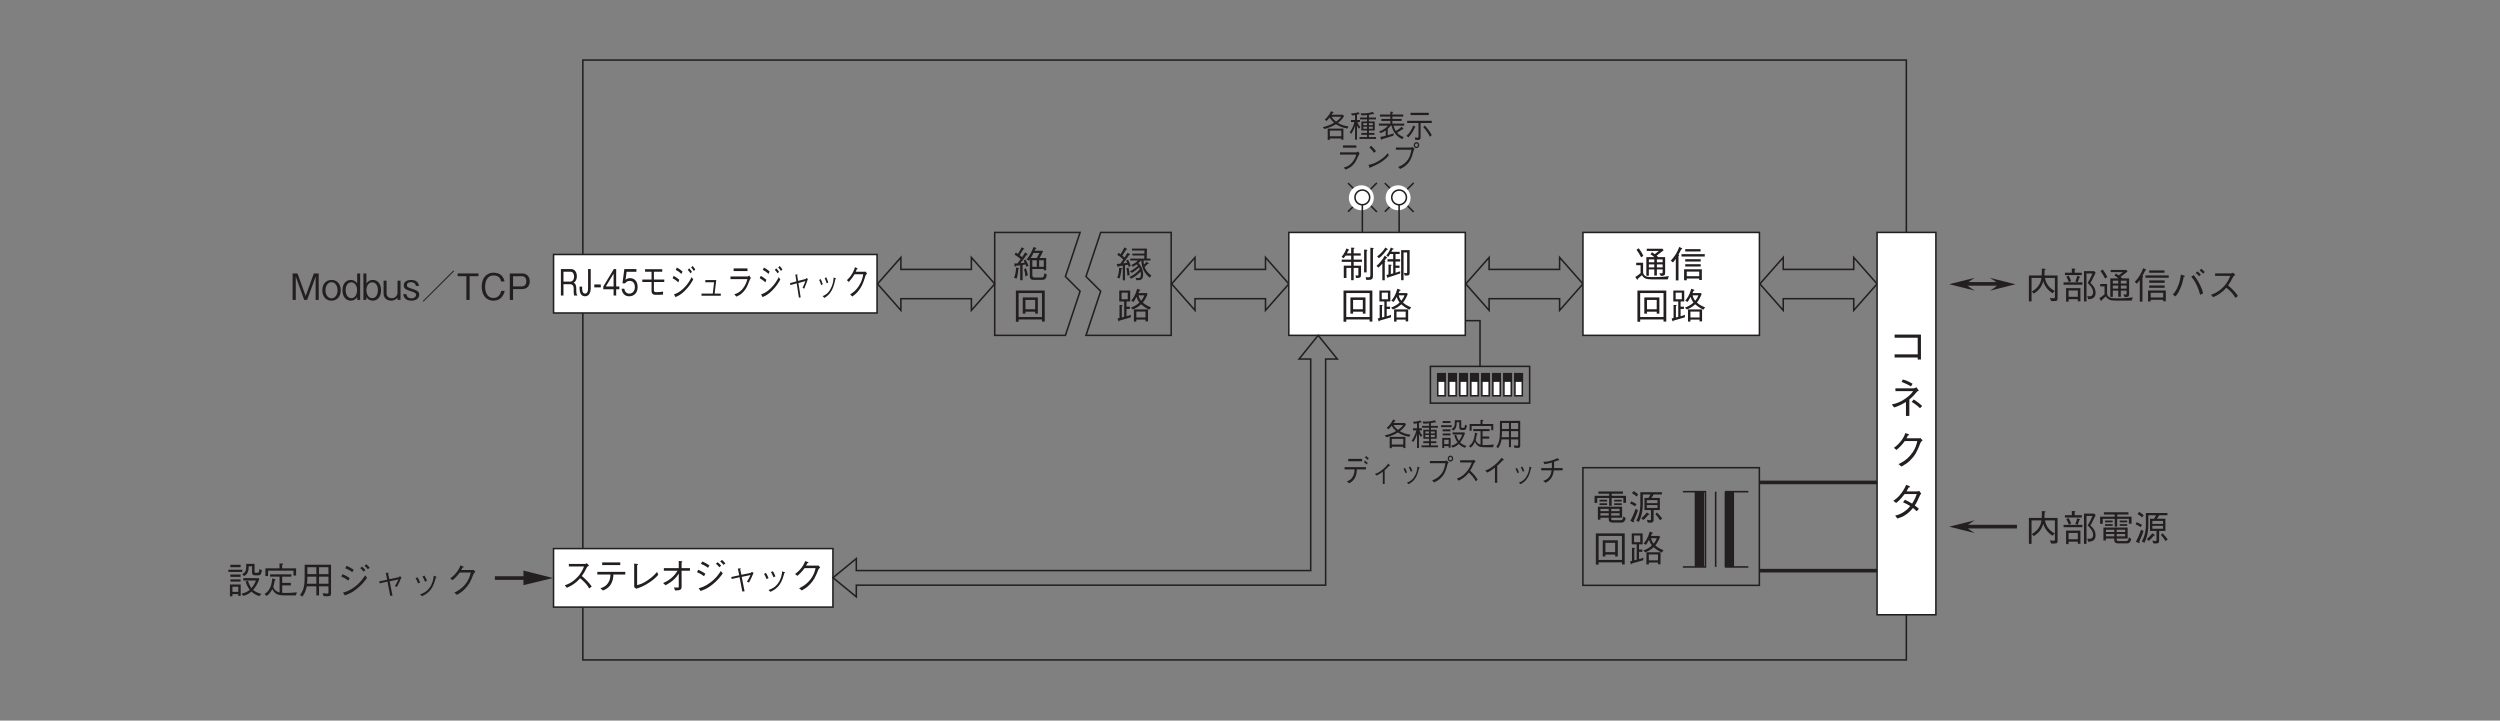 <?xml version="1.0" encoding="UTF-8"?>
<svg xmlns="http://www.w3.org/2000/svg" xmlns:xlink="http://www.w3.org/1999/xlink" width="481.89pt" height="138.9pt" viewBox="0 0 481.89 138.9" version="1.2">
<rect x="0" y="0" width="481.89" height="138.9" fill="#808080" stroke="none"/>
<defs>
<g>
<symbol overflow="visible" id="glyph0-0">
<path style="stroke:none;" d="M 0.797 0.953 L 7.203 0.953 L 7.203 -7.047 L 0.797 -7.047 Z M 4 -3.375 L 1.453 -6.641 L 6.547 -6.641 Z M 4.25 -3.047 L 6.797 -6.312 L 6.797 0.234 Z M 1.453 0.562 L 4 -2.719 L 6.547 0.562 Z M 1.203 -6.312 L 3.75 -3.047 L 1.203 0.234 Z M 1.203 -6.312 "/>
</symbol>
<symbol overflow="visible" id="glyph0-1">
<path style="stroke:none;" d="M 5.953 -0.828 L 5.953 -0.438 L 6.578 -0.438 L 6.578 -5.25 L 1.5 -5.25 L 1.5 -4.641 L 5.953 -4.641 L 5.953 -1.438 L 1.5 -1.438 L 1.5 -0.828 Z M 5.953 -0.828 "/>
</symbol>
<symbol overflow="visible" id="glyph0-2">
<path style="stroke:none;" d="M 3.688 0.438 L 4.344 0.438 L 4.344 -2.734 C 5.031 -3.281 5.453 -3.797 5.797 -4.203 C 5.875 -4.312 5.906 -4.312 6.172 -4.422 L 5.719 -5.078 C 5.641 -5.047 5.266 -4.875 5.172 -4.875 L 1.656 -4.875 L 1.656 -4.344 L 5.078 -4.344 C 4.844 -4.016 4.5 -3.531 3.594 -2.906 C 2.5 -2.141 1.703 -1.938 0.953 -1.766 L 1.422 -1.188 C 2.578 -1.594 3.047 -1.859 3.688 -2.266 Z M 2.859 -6.109 C 3.359 -5.922 3.984 -5.656 4.656 -5.25 L 4.969 -5.766 C 4.625 -5.969 3.922 -6.375 3.078 -6.594 Z M 4.797 -2.266 C 5.625 -1.766 6.062 -1.359 6.406 -1.047 L 6.812 -1.5 C 6.453 -1.828 5.766 -2.391 5.172 -2.734 Z M 4.797 -2.266 "/>
</symbol>
<symbol overflow="visible" id="glyph0-3">
<path style="stroke:none;" d="M 3.797 -5.25 C 3.906 -5.453 3.984 -5.609 4.062 -5.797 C 4.219 -5.812 4.312 -5.828 4.312 -5.891 C 4.312 -5.906 4.312 -5.984 4.156 -6.047 L 3.578 -6.25 C 3.469 -5.938 3.328 -5.531 2.844 -4.859 C 2.266 -4.094 1.797 -3.734 1.359 -3.391 L 1.875 -3 C 2.734 -3.75 3.109 -4.219 3.453 -4.703 L 5.875 -4.703 C 5.719 -4.016 5.516 -3.172 4.672 -2.125 C 3.797 -1.031 2.953 -0.609 2.25 -0.266 L 2.828 0.203 C 3.516 -0.188 3.922 -0.438 4.469 -0.953 C 5.406 -1.875 5.828 -2.625 6.484 -4.359 C 6.547 -4.5 6.578 -4.578 6.891 -4.828 L 6.516 -5.281 C 6.406 -5.25 6.359 -5.25 6.234 -5.25 Z M 3.797 -5.25 "/>
</symbol>
<symbol overflow="visible" id="glyph0-4">
<path style="stroke:none;" d="M 6.266 -5.078 C 6.141 -5.047 5.891 -5 5.75 -5 L 3.797 -5 C 4.062 -5.469 4.094 -5.516 4.203 -5.75 C 4.281 -5.75 4.484 -5.781 4.484 -5.875 C 4.484 -5.906 4.453 -5.969 4.359 -6.016 L 3.734 -6.266 C 3.609 -6 3.438 -5.547 2.906 -4.797 C 2.234 -3.859 1.75 -3.531 1.25 -3.188 L 1.797 -2.766 C 2.156 -3.047 2.656 -3.453 3.422 -4.484 L 5.766 -4.484 C 5.625 -4.078 5.422 -3.5 4.875 -2.641 C 4.641 -2.781 4.25 -3.031 3.5 -3.391 L 3.125 -2.906 C 3.766 -2.625 4.094 -2.438 4.516 -2.172 C 4.219 -1.812 3.859 -1.406 3.188 -0.984 C 2.516 -0.562 2.031 -0.438 1.609 -0.344 L 2.031 0.234 C 2.516 0.078 3.062 -0.078 3.766 -0.578 C 4.406 -1.047 4.766 -1.469 5.047 -1.812 C 5.25 -1.641 5.422 -1.5 5.766 -1.172 L 6.188 -1.641 C 5.922 -1.891 5.672 -2.094 5.391 -2.281 C 5.734 -2.797 5.844 -3.016 6.438 -4.344 C 6.484 -4.406 6.5 -4.422 6.641 -4.547 Z M 6.266 -5.078 "/>
</symbol>
<symbol overflow="visible" id="glyph1-0">
<path style="stroke:none;" d="M 0.703 0.844 L 6.297 0.844 L 6.297 -6.156 L 0.703 -6.156 Z M 3.5 -2.953 L 1.281 -5.812 L 5.719 -5.812 Z M 3.719 -2.656 L 5.953 -5.516 L 5.953 0.203 Z M 1.281 0.484 L 3.5 -2.375 L 5.719 0.484 Z M 1.047 -5.516 L 3.281 -2.656 L 1.047 0.203 Z M 1.047 -5.516 "/>
</symbol>
<symbol overflow="visible" id="glyph1-1">
<path style="stroke:none;" d="M 6.266 -0.141 L 6.266 -4.516 L 3.734 -4.516 C 3.75 -4.906 3.766 -5.141 3.766 -5.578 C 3.891 -5.609 3.969 -5.656 3.969 -5.703 C 3.969 -5.734 3.938 -5.781 3.797 -5.797 L 3.234 -5.859 C 3.234 -5.172 3.234 -4.859 3.203 -4.516 L 0.734 -4.516 L 0.734 0.484 L 1.25 0.484 L 1.25 -4.047 L 3.141 -4.047 C 3.094 -3.594 2.984 -3.078 2.531 -2.453 C 2.125 -1.938 1.734 -1.672 1.297 -1.406 L 1.688 -1.016 C 2.484 -1.547 3.172 -2.172 3.5 -3.406 C 3.578 -3.156 3.703 -2.688 4.172 -2.094 C 4.484 -1.688 4.875 -1.359 5.297 -1.094 L 5.719 -1.531 C 4.688 -2.062 4.031 -2.891 3.828 -4.047 L 5.75 -4.047 L 5.75 -0.469 C 5.75 -0.234 5.75 -0.125 5.516 -0.125 C 5.219 -0.125 4.938 -0.172 4.781 -0.203 L 5.031 0.422 L 5.641 0.422 C 6.234 0.422 6.266 0.203 6.266 -0.141 Z M 6.266 -0.141 "/>
</symbol>
<symbol overflow="visible" id="glyph1-2">
<path style="stroke:none;" d="M 0.906 0.531 L 1.391 0.531 L 1.391 0.062 L 3.172 0.062 L 3.172 0.469 L 3.672 0.469 L 3.672 -2.078 L 0.906 -2.078 Z M 1.391 -0.406 L 1.391 -1.625 L 3.172 -1.625 L 3.172 -0.406 Z M 2.016 -5.047 L 0.688 -5.047 L 0.688 -4.594 L 3.938 -4.594 L 3.938 -5.047 L 2.562 -5.047 L 2.562 -5.594 C 2.609 -5.641 2.703 -5.688 2.703 -5.766 C 2.703 -5.812 2.609 -5.828 2.594 -5.828 L 2.016 -5.859 Z M 0.953 -4.281 C 1.203 -3.875 1.312 -3.578 1.438 -3.234 L 1.891 -3.438 C 1.75 -3.828 1.609 -4.125 1.391 -4.5 Z M 6.312 -5.359 L 4.359 -5.359 L 4.359 0.484 L 4.844 0.484 L 4.844 -4.906 L 6 -4.906 C 5.719 -4.25 5.453 -3.688 5.062 -3.062 C 5.422 -2.734 6.125 -2.062 6.125 -1.234 C 6.125 -1.062 6.062 -0.844 5.938 -0.688 C 5.797 -0.531 5.609 -0.5 5.344 -0.5 C 5.188 -0.5 5.094 -0.516 4.984 -0.531 L 5.188 0.078 C 5.766 0.047 6.594 -0.094 6.594 -1.156 C 6.594 -1.938 6.203 -2.562 5.594 -3.062 C 5.766 -3.359 6.078 -3.906 6.609 -5.062 Z M 3.109 -3.188 C 3.172 -3.312 3.297 -3.562 3.469 -4.094 C 3.547 -4.109 3.609 -4.141 3.609 -4.188 C 3.609 -4.234 3.547 -4.281 3.516 -4.281 L 3.062 -4.469 C 2.969 -4.109 2.875 -3.734 2.688 -3.406 L 3.078 -3.188 L 0.422 -3.188 L 0.422 -2.734 L 4.062 -2.734 L 4.062 -3.188 Z M 3.109 -3.188 "/>
</symbol>
<symbol overflow="visible" id="glyph1-3">
<path style="stroke:none;" d="M 5.781 -0.547 L 5.781 -2.672 L 1.109 -2.672 L 1.109 -0.172 L 1.594 -0.172 L 1.594 -0.547 L 3.203 -0.547 L 3.203 -0.375 C 3.203 0.016 3.203 0.391 4.031 0.391 L 5.609 0.391 C 5.875 0.391 6.25 0.391 6.484 -0.453 L 6.031 -0.797 C 5.906 -0.062 5.688 -0.062 5.453 -0.062 L 4.109 -0.062 C 3.75 -0.062 3.672 -0.141 3.672 -0.391 L 3.672 -0.547 Z M 1.594 -1.812 L 1.594 -2.25 L 3.203 -2.25 L 3.203 -1.812 Z M 5.297 -1.812 L 3.672 -1.812 L 3.672 -2.25 L 5.297 -2.25 Z M 1.594 -0.969 L 1.594 -1.422 L 3.203 -1.422 L 3.203 -0.969 Z M 3.672 -0.969 L 3.672 -1.422 L 5.297 -1.422 L 5.297 -0.969 Z M 3.281 -2.844 L 3.766 -2.844 L 3.766 -4.344 L 6.016 -4.344 L 6.016 -3.406 L 6.531 -3.406 L 6.531 -4.766 L 3.766 -4.766 L 3.766 -5.172 L 5.938 -5.172 L 5.938 -5.609 L 1.203 -5.609 L 1.203 -5.172 L 3.281 -5.172 L 3.281 -4.766 L 0.469 -4.766 L 0.469 -3.391 L 0.984 -3.391 L 0.984 -4.344 L 3.281 -4.344 Z M 2.891 -3.672 L 2.891 -4.016 L 1.422 -4.016 L 1.422 -3.672 Z M 2.891 -2.984 L 2.891 -3.328 L 1.422 -3.328 L 1.422 -2.984 Z M 5.703 -3.672 L 5.703 -4.016 L 4.25 -4.016 L 4.25 -3.672 Z M 5.703 -2.984 L 5.703 -3.328 L 4.25 -3.328 L 4.25 -2.984 Z M 5.703 -2.984 "/>
</symbol>
<symbol overflow="visible" id="glyph1-4">
<path style="stroke:none;" d="M 6.453 -5.031 L 6.453 -5.469 L 2.297 -5.469 L 2.297 -3.172 C 2.297 -1.781 1.953 -0.766 1.516 0.031 L 2.016 0.266 C 2.266 -0.219 2.781 -1.312 2.781 -3.266 L 2.781 -5.031 L 4.25 -5.031 C 4.156 -4.781 4.031 -4.594 3.859 -4.359 L 3.094 -4.359 L 3.094 -2.016 L 4.344 -2.016 L 4.344 -0.266 C 4.344 -0.141 4.281 -0.062 4.125 -0.062 C 4.016 -0.062 3.953 -0.078 3.547 -0.141 L 3.75 0.391 C 3.844 0.391 4 0.406 4.203 0.406 C 4.656 0.406 4.859 0.312 4.859 -0.125 L 4.859 -2.016 L 6.062 -2.016 L 6.062 -4.359 L 4.406 -4.359 C 4.578 -4.562 4.703 -4.734 4.859 -5.031 Z M 5.609 -3.359 L 3.547 -3.359 L 3.547 -3.938 L 5.609 -3.938 Z M 5.609 -2.438 L 3.547 -2.438 L 3.547 -2.984 L 5.609 -2.984 Z M 1.891 -5.031 C 1.609 -5.281 1.359 -5.469 1 -5.688 L 0.688 -5.266 C 1.031 -5.062 1.281 -4.906 1.578 -4.625 Z M 6.516 -0.375 C 6.25 -0.75 5.969 -1.109 5.5 -1.562 L 5.203 -1.234 C 5.547 -0.859 5.812 -0.5 6.094 -0.062 Z M 1.562 -3.172 C 1.25 -3.359 0.953 -3.531 0.531 -3.703 L 0.328 -3.281 C 0.688 -3.125 0.953 -2.969 1.281 -2.75 Z M 4.047 -1.188 C 4.047 -1.219 4.016 -1.25 3.969 -1.281 L 3.547 -1.562 C 3.188 -1.094 2.875 -0.781 2.484 -0.438 L 2.875 -0.094 C 3.281 -0.453 3.516 -0.719 3.828 -1.094 C 3.969 -1.109 4.047 -1.125 4.047 -1.188 Z M 1.844 -1.984 L 1.391 -2.266 C 1.172 -1.625 0.891 -0.922 0.375 0.062 L 0.875 0.297 C 0.922 0.312 0.969 0.344 1.016 0.344 C 1.047 0.344 1.094 0.328 1.094 0.25 C 1.094 0.203 1.062 0.125 1.031 0.062 C 1.422 -0.797 1.641 -1.344 1.844 -1.984 Z M 1.844 -1.984 "/>
</symbol>
<symbol overflow="visible" id="glyph1-5">
<path style="stroke:none;" d="M 6.062 -0.984 L 6.062 -3.953 L 4.719 -3.953 C 4.672 -4 4.609 -4.094 4.422 -4.25 C 4.938 -4.625 5.219 -4.844 5.766 -5.281 L 5.562 -5.578 L 2.516 -5.578 L 2.516 -5.156 L 4.859 -5.156 C 4.625 -4.953 4.562 -4.906 4.062 -4.531 C 3.688 -4.797 3.672 -4.812 3.516 -4.906 L 3.25 -4.5 C 3.609 -4.297 3.797 -4.156 3.984 -3.953 L 2.438 -3.953 L 2.438 -0.375 L 2.922 -0.375 L 2.922 -1.594 L 3.969 -1.594 L 3.969 -0.406 L 4.469 -0.406 L 4.469 -1.594 L 5.578 -1.594 L 5.578 -1.125 C 5.578 -0.938 5.578 -0.828 5.312 -0.828 C 5.25 -0.828 5.141 -0.844 4.938 -0.859 L 5.234 -0.328 C 5.984 -0.375 6.062 -0.5 6.062 -0.984 Z M 5.578 -2.969 L 4.469 -2.969 L 4.469 -3.516 L 5.578 -3.516 Z M 5.578 -1.984 L 4.469 -1.984 L 4.469 -2.562 L 5.578 -2.562 Z M 3.969 -2.969 L 2.922 -2.969 L 2.922 -3.516 L 3.969 -3.516 Z M 3.969 -1.984 L 2.922 -1.984 L 2.922 -2.562 L 3.969 -2.562 Z M 6.781 -0.297 C 6.297 -0.219 5.438 -0.109 3.781 -0.109 C 2.922 -0.109 2.656 -0.141 2.422 -0.234 C 2.141 -0.344 1.812 -0.641 1.812 -1.031 L 1.812 -2.875 L 0.484 -2.875 L 0.484 -2.406 L 1.328 -2.406 L 1.328 -0.875 C 0.891 -0.5 0.594 -0.297 0.312 -0.141 L 0.609 0.312 C 0.641 0.344 0.672 0.391 0.719 0.391 C 0.812 0.391 0.812 0.281 0.812 0.188 C 1.203 -0.125 1.453 -0.359 1.594 -0.484 C 1.922 0.094 2.344 0.328 3.453 0.328 L 6.562 0.328 Z M 1.859 -4.203 C 1.578 -4.812 1.281 -5.266 0.969 -5.672 L 0.547 -5.375 C 0.844 -4.984 1.094 -4.578 1.438 -3.922 Z M 1.859 -4.203 "/>
</symbol>
<symbol overflow="visible" id="glyph1-6">
<path style="stroke:none;" d="M 3.234 0.5 L 3.234 0.172 L 5.641 0.172 L 5.641 0.453 L 6.141 0.453 L 6.141 -1.625 L 2.719 -1.625 L 2.719 0.5 Z M 5.641 -0.281 L 3.234 -0.281 L 3.234 -1.172 L 5.641 -1.172 Z M 0.578 -2.938 C 0.875 -3.266 1.031 -3.516 1.125 -3.656 L 1.125 0.531 L 1.641 0.531 L 1.641 -4.141 C 1.672 -4.172 1.766 -4.266 1.766 -4.344 C 1.766 -4.406 1.688 -4.422 1.625 -4.438 C 1.781 -4.719 1.938 -4.984 2.156 -5.438 C 2.281 -5.484 2.359 -5.516 2.359 -5.578 C 2.359 -5.625 2.281 -5.672 2.266 -5.688 L 1.781 -5.922 C 1.438 -4.969 1.016 -4.219 0.156 -3.266 Z M 5.891 -5.047 L 5.891 -5.5 L 2.938 -5.5 L 2.938 -5.047 Z M 5.922 -3.109 L 5.922 -3.562 L 2.938 -3.562 L 2.938 -3.109 Z M 5.922 -2.141 L 5.922 -2.594 L 2.938 -2.594 L 2.938 -2.141 Z M 6.703 -4.078 L 6.703 -4.531 L 2.219 -4.531 L 2.219 -4.078 Z M 6.703 -4.078 "/>
</symbol>
<symbol overflow="visible" id="glyph1-7">
<path style="stroke:none;" d="M 1.031 -0.484 C 1.328 -0.844 1.469 -1.047 1.688 -1.484 C 2.219 -2.5 2.406 -3.297 2.594 -4.234 C 2.719 -4.266 2.828 -4.297 2.828 -4.375 C 2.828 -4.438 2.703 -4.484 2.656 -4.5 L 2.062 -4.688 C 1.984 -4.156 1.891 -3.5 1.562 -2.625 C 1.203 -1.656 0.844 -1.219 0.484 -0.812 Z M 4.047 -4.281 C 4.266 -4.031 4.562 -3.688 4.953 -2.953 C 5.422 -2.047 5.594 -1.391 5.766 -0.781 L 6.344 -1.078 C 6.25 -1.453 6.125 -1.922 5.703 -2.766 C 5.25 -3.672 4.875 -4.156 4.531 -4.594 Z M 6.656 -5.188 C 6.453 -5.406 6.188 -5.641 5.984 -5.812 L 5.656 -5.484 C 5.797 -5.375 6.125 -5.125 6.344 -4.859 Z M 5.906 -4.703 C 5.656 -4.969 5.297 -5.266 5.234 -5.312 L 4.906 -4.984 C 5.031 -4.906 5.359 -4.641 5.594 -4.375 Z M 5.906 -4.703 "/>
</symbol>
<symbol overflow="visible" id="glyph1-8">
<path style="stroke:none;" d="M 5.109 -5.062 C 5.031 -5.016 4.891 -4.922 4.781 -4.922 L 1.656 -4.922 L 1.656 -4.438 L 4.578 -4.438 C 4.328 -3.812 4.031 -3.062 3.094 -2.156 C 2.172 -1.25 1.453 -1.016 0.859 -0.797 L 1.281 -0.328 C 2.219 -0.75 2.953 -1.172 3.828 -2.156 C 4.016 -2 4.297 -1.797 4.688 -1.375 C 5.188 -0.844 5.391 -0.516 5.578 -0.188 L 6.062 -0.578 C 5.469 -1.422 4.812 -2.047 4.156 -2.594 C 4.531 -3.109 4.719 -3.438 5.141 -4.281 C 5.219 -4.391 5.234 -4.406 5.547 -4.609 Z M 5.109 -5.062 "/>
</symbol>
<symbol overflow="visible" id="glyph1-9">
<path style="stroke:none;" d="M 6.281 0.469 L 6.281 -5.516 L 0.719 -5.516 L 0.719 0.5 L 1.25 0.5 L 1.25 0.062 L 5.75 0.062 L 5.75 0.469 Z M 5.75 -0.406 L 1.25 -0.406 L 1.25 -5.031 L 5.75 -5.031 Z M 4.953 -1.062 L 4.953 -4.188 L 2.047 -4.188 L 2.047 -1.062 L 2.562 -1.062 L 2.562 -1.438 L 4.438 -1.438 L 4.438 -1.062 Z M 4.438 -1.906 L 2.562 -1.906 L 2.562 -3.703 L 4.438 -3.703 Z M 4.438 -1.906 "/>
</symbol>
<symbol overflow="visible" id="glyph1-10">
<path style="stroke:none;" d="M 6.766 -2.266 C 5.953 -2.609 5.594 -2.828 5.188 -3.203 C 5.578 -3.703 5.75 -4 6.109 -4.844 L 5.922 -5.031 L 4.344 -5.031 C 4.375 -5.094 4.516 -5.422 4.547 -5.484 C 4.625 -5.5 4.734 -5.516 4.734 -5.594 C 4.734 -5.625 4.688 -5.656 4.625 -5.672 L 4.109 -5.859 C 3.703 -4.484 3.297 -4 2.938 -3.562 L 3.375 -3.312 C 3.484 -3.453 3.688 -3.703 3.969 -4.281 C 4.109 -3.891 4.234 -3.594 4.531 -3.203 C 4.031 -2.688 3.312 -2.391 2.891 -2.219 L 3.25 -1.859 C 3.859 -2.109 4.297 -2.344 4.859 -2.859 C 5.203 -2.562 5.469 -2.328 6.422 -1.812 Z M 6.188 0.438 L 6.188 -1.875 L 3.469 -1.875 L 3.469 0.469 L 3.938 0.469 L 3.938 0.094 L 5.703 0.094 L 5.703 0.438 Z M 2.891 -0.844 C 2.641 -0.734 2.484 -0.672 2.047 -0.562 L 2.047 -1.969 L 2.688 -1.969 L 2.688 -2.406 L 2.047 -2.406 L 2.047 -3.406 L 2.75 -3.406 L 2.75 -5.516 L 0.641 -5.516 L 0.641 -3.406 L 1.594 -3.406 L 1.594 -0.438 C 1.547 -0.422 1.5 -0.406 1.141 -0.328 L 1.141 -2.5 C 1.188 -2.531 1.281 -2.594 1.281 -2.656 C 1.281 -2.703 1.234 -2.703 1.156 -2.719 L 0.688 -2.75 L 0.688 -0.219 C 0.625 -0.203 0.406 -0.156 0.312 -0.141 L 0.469 0.328 C 0.5 0.406 0.531 0.438 0.562 0.438 C 0.641 0.438 0.672 0.312 0.688 0.281 C 1.359 0.094 1.938 -0.062 2.859 -0.344 Z M 5.484 -4.594 C 5.328 -4.172 5.188 -3.938 4.859 -3.531 C 4.609 -3.875 4.484 -4.109 4.359 -4.594 Z M 5.703 -0.328 L 3.938 -0.328 L 3.938 -1.453 L 5.703 -1.453 Z M 2.281 -3.828 L 1.094 -3.828 L 1.094 -5.109 L 2.281 -5.109 Z M 2.281 -3.828 "/>
</symbol>
<symbol overflow="visible" id="glyph1-11">
<path style="stroke:none;" d="M 1.375 -4.688 C 1.484 -4.891 1.547 -5.031 1.625 -5.234 C 1.719 -5.25 1.797 -5.266 1.797 -5.328 C 1.797 -5.375 1.781 -5.391 1.688 -5.453 L 1.281 -5.641 C 1.141 -5.281 0.922 -4.703 0.344 -4 L 0.734 -3.75 C 0.875 -3.906 0.969 -4.031 1.125 -4.25 L 2.188 -4.25 L 2.188 -3.484 L 0.375 -3.484 L 0.375 -3.047 L 2.188 -3.047 L 2.188 -2.312 L 0.766 -2.312 L 0.766 0.062 L 1.281 0.062 L 1.281 -1.875 L 2.188 -1.875 L 2.188 0.484 L 2.672 0.484 L 2.672 -1.875 L 3.578 -1.875 L 3.578 -0.656 C 3.578 -0.484 3.578 -0.406 3.422 -0.406 C 3.297 -0.406 3.109 -0.438 3.031 -0.453 L 3.125 0.062 C 3.969 0.062 4.094 -0.016 4.094 -0.609 L 4.094 -2.312 L 2.672 -2.312 L 2.672 -3.047 L 4.266 -3.047 L 4.266 -3.484 L 2.672 -3.484 L 2.672 -4.25 L 4.031 -4.25 L 4.031 -4.688 L 2.672 -4.688 L 2.672 -5.531 C 2.766 -5.578 2.828 -5.609 2.828 -5.688 C 2.828 -5.75 2.766 -5.75 2.703 -5.766 L 2.188 -5.797 L 2.188 -4.688 Z M 4.688 -1.016 L 5.172 -1.016 L 5.172 -5.141 C 5.25 -5.188 5.312 -5.234 5.312 -5.297 C 5.312 -5.344 5.25 -5.359 5.188 -5.375 L 4.688 -5.422 Z M 5.891 -0.422 C 5.891 -0.203 5.812 -0.062 5.531 -0.062 C 5.484 -0.062 5.078 -0.109 4.984 -0.109 L 5.109 0.438 C 5.844 0.422 5.953 0.422 6.156 0.297 C 6.359 0.172 6.391 -0.062 6.391 -0.391 L 6.391 -5.484 C 6.5 -5.562 6.531 -5.594 6.531 -5.656 C 6.531 -5.688 6.5 -5.719 6.422 -5.719 L 5.891 -5.781 Z M 5.891 -0.422 "/>
</symbol>
<symbol overflow="visible" id="glyph1-12">
<path style="stroke:none;" d="M 6.469 -1.016 L 6.469 -5.312 L 4.828 -5.312 L 4.828 0.484 L 5.297 0.484 L 5.297 -4.859 L 5.984 -4.859 L 5.984 -1.078 C 5.984 -0.938 5.984 -0.875 5.875 -0.875 C 5.688 -0.875 5.469 -0.906 5.359 -0.938 L 5.531 -0.406 C 6.391 -0.359 6.469 -0.531 6.469 -1.016 Z M 4.656 -1.234 C 4.469 -1.172 4.031 -1.031 3.75 -0.953 L 3.75 -1.891 L 4.516 -1.891 L 4.516 -2.328 L 3.75 -2.328 L 3.75 -3.109 L 4.641 -3.109 L 4.641 -3.562 L 3.75 -3.562 L 3.75 -4.562 L 4.547 -4.562 L 4.547 -4.984 L 2.938 -4.984 C 3.047 -5.188 3.078 -5.25 3.156 -5.406 C 3.312 -5.438 3.391 -5.453 3.391 -5.516 C 3.391 -5.547 3.375 -5.578 3.328 -5.594 L 2.844 -5.812 C 2.625 -5.25 2.344 -4.719 1.969 -4.266 L 2.328 -4.016 C 2.453 -4.156 2.516 -4.25 2.703 -4.562 L 3.297 -4.562 L 3.297 -3.562 L 2.203 -3.562 L 2.203 -3.109 L 3.297 -3.109 L 3.297 -0.828 C 3.109 -0.781 3.078 -0.766 2.844 -0.703 L 2.844 -2.266 C 2.938 -2.312 3 -2.359 3 -2.422 C 3 -2.484 2.906 -2.484 2.891 -2.484 L 2.391 -2.531 L 2.391 -0.609 C 2.156 -0.562 2.125 -0.547 1.984 -0.531 L 2.172 -0.031 C 2.203 0.047 2.219 0.062 2.266 0.062 C 2.312 0.062 2.328 0.031 2.375 -0.078 C 2.906 -0.234 3.609 -0.438 4.641 -0.812 Z M 2.266 -5.453 C 2.266 -5.5 2.219 -5.547 2.203 -5.547 L 1.797 -5.812 C 1.391 -5.156 0.844 -4.562 0.203 -4.094 L 0.547 -3.75 C 1.219 -4.234 1.719 -4.906 2.078 -5.375 C 2.188 -5.391 2.266 -5.406 2.266 -5.453 Z M 2.125 -3.828 C 2.125 -3.859 2.094 -3.906 2.078 -3.922 L 1.672 -4.25 C 1.344 -3.609 0.719 -2.797 0.078 -2.266 L 0.453 -1.938 C 0.75 -2.203 0.953 -2.422 1.203 -2.703 L 1.203 0.5 L 1.672 0.5 L 1.672 -3.016 C 1.703 -3.031 1.797 -3.094 1.797 -3.141 C 1.797 -3.188 1.781 -3.188 1.625 -3.266 C 1.781 -3.484 1.859 -3.594 1.938 -3.719 C 2 -3.719 2.125 -3.734 2.125 -3.828 Z M 2.125 -3.828 "/>
</symbol>
<symbol overflow="visible" id="glyph1-13">
<path style="stroke:none;" d="M 0.625 -1.906 C 0.594 -1.125 0.469 -0.562 0.266 0.016 L 0.719 0.141 C 0.922 -0.484 1.031 -1.266 1.078 -1.672 C 1.203 -1.688 1.281 -1.719 1.281 -1.781 C 1.281 -1.812 1.25 -1.812 1.203 -1.812 Z M 2.234 -4.812 C 2.156 -4.656 2.031 -4.406 1.672 -3.875 C 1.578 -3.969 1.484 -4.047 1.234 -4.25 C 1.344 -4.406 1.797 -5.109 1.891 -5.25 C 1.938 -5.312 1.953 -5.344 2.016 -5.453 C 2.188 -5.453 2.203 -5.453 2.203 -5.484 C 2.203 -5.516 2.172 -5.531 2.156 -5.547 L 1.641 -5.844 C 1.422 -5.391 1.172 -4.953 0.906 -4.516 C 0.672 -4.703 0.609 -4.734 0.531 -4.797 L 0.266 -4.391 C 0.719 -4.141 1.156 -3.781 1.422 -3.5 C 1.141 -3.078 0.969 -2.859 0.844 -2.688 C 0.453 -2.656 0.312 -2.641 0.141 -2.641 L 0.344 -2.094 C 0.359 -2.016 0.375 -2.016 0.391 -2.016 C 0.438 -2.016 0.453 -2.078 0.469 -2.172 C 0.672 -2.219 1.047 -2.281 1.328 -2.328 L 1.328 0.516 L 1.75 0.516 L 1.75 -2.406 L 2.328 -2.5 C 2.422 -2.266 2.438 -2.188 2.453 -2.094 L 2.859 -2.219 C 2.766 -2.594 2.516 -3.203 2.344 -3.484 L 1.969 -3.297 C 2.031 -3.203 2.094 -3.094 2.188 -2.875 C 1.969 -2.828 1.734 -2.797 1.391 -2.766 C 2.047 -3.656 2.281 -3.984 2.547 -4.375 C 2.734 -4.391 2.75 -4.391 2.75 -4.438 C 2.75 -4.469 2.719 -4.5 2.703 -4.516 Z M 3.938 0.484 C 4.312 0.484 4.516 0.484 4.688 0.438 C 5.25 0.312 5.25 -0.422 5.25 -0.578 C 5.25 -1.812 4.625 -2.516 4.344 -2.828 C 4.641 -3.078 4.766 -3.203 4.844 -3.297 L 4.906 -3.297 C 4.969 -1.797 5.5 -0.844 6.531 0.016 L 6.828 -0.406 C 6.031 -1 5.672 -1.625 5.531 -2.062 C 5.734 -2.266 6.031 -2.531 6.141 -2.656 C 6.281 -2.641 6.344 -2.641 6.344 -2.688 C 6.344 -2.719 6.328 -2.75 6.297 -2.766 L 5.922 -3.094 C 5.766 -2.891 5.656 -2.75 5.406 -2.516 C 5.391 -2.625 5.344 -2.859 5.328 -3.297 L 6.656 -3.297 L 6.656 -3.672 L 5.938 -3.672 L 5.984 -5.609 L 3.094 -5.609 L 3.094 -5.234 L 5.5 -5.234 L 5.484 -4.641 L 3.172 -4.641 L 3.172 -4.281 L 5.484 -4.281 L 5.469 -3.672 L 2.766 -3.672 L 2.766 -3.297 L 4.203 -3.297 C 4.016 -3.078 3.641 -2.719 2.969 -2.453 L 3.297 -2.109 C 3.438 -2.188 3.594 -2.281 3.984 -2.562 C 4.047 -2.516 4.109 -2.438 4.234 -2.297 C 3.922 -2 3.297 -1.5 2.703 -1.234 L 3.078 -0.922 C 3.641 -1.25 4.219 -1.734 4.438 -1.984 C 4.531 -1.844 4.578 -1.734 4.609 -1.656 C 4.172 -1.109 3.375 -0.422 2.562 -0.125 L 2.953 0.188 C 3.594 -0.125 4.125 -0.5 4.75 -1.172 C 4.766 -1.062 4.812 -0.875 4.812 -0.625 C 4.812 -0.141 4.719 0.078 4.312 0.078 C 4.25 0.078 4.062 0.078 3.797 0.016 Z M 2.047 -1.812 C 2.125 -1.344 2.188 -0.859 2.219 -0.375 L 2.656 -0.484 C 2.625 -0.969 2.547 -1.453 2.422 -1.922 Z M 2.047 -1.812 "/>
</symbol>
<symbol overflow="visible" id="glyph1-14">
<path style="stroke:none;" d="M 3.203 -3.266 C 3.281 -3.344 3.297 -3.375 3.406 -3.516 L 3.406 -0.297 C 3.406 -0.062 3.406 0.422 4.125 0.422 L 5.766 0.422 C 6.297 0.422 6.516 0.297 6.703 -0.578 L 6.234 -0.875 C 6.094 -0.031 5.969 -0.031 5.641 -0.031 L 4.344 -0.031 C 4.047 -0.031 3.891 -0.156 3.891 -0.469 L 3.891 -1.672 L 6.094 -1.672 L 6.094 -1.422 L 6.562 -1.422 L 6.562 -3.797 L 5.297 -3.797 C 5.609 -4.359 5.812 -4.781 5.938 -5.047 L 5.828 -5.188 L 4.312 -5.188 C 4.359 -5.266 4.453 -5.453 4.5 -5.547 C 4.531 -5.562 4.688 -5.594 4.688 -5.672 C 4.688 -5.719 4.625 -5.75 4.578 -5.766 L 4.125 -5.906 C 3.734 -4.906 3.297 -4.109 2.781 -3.516 Z M 4.75 -2.094 L 3.891 -2.094 L 3.891 -3.359 L 4.75 -3.359 Z M 3.578 -3.797 C 3.766 -4.062 3.859 -4.25 4.109 -4.766 L 5.266 -4.766 C 5.109 -4.453 5 -4.219 4.75 -3.797 Z M 5.203 -2.094 L 5.203 -3.359 L 6.094 -3.359 L 6.094 -2.094 Z M 2.5 -4.891 C 2.344 -4.578 2.219 -4.375 1.906 -3.953 C 1.766 -4.094 1.766 -4.109 1.453 -4.344 C 1.672 -4.719 1.906 -5.078 2.141 -5.453 C 2.219 -5.453 2.344 -5.469 2.344 -5.547 C 2.344 -5.578 2.312 -5.594 2.25 -5.641 L 1.844 -5.859 C 1.641 -5.453 1.281 -4.859 1.109 -4.578 C 0.953 -4.688 0.875 -4.75 0.703 -4.844 L 0.453 -4.438 C 0.672 -4.312 1.234 -3.969 1.641 -3.578 C 1.375 -3.203 1.188 -2.969 1.016 -2.75 C 0.812 -2.734 0.734 -2.719 0.391 -2.719 L 0.484 -2.234 C 0.5 -2.203 0.531 -2.094 0.594 -2.094 C 0.641 -2.094 0.672 -2.172 0.719 -2.281 C 0.953 -2.297 1.312 -2.359 1.547 -2.375 L 1.547 0.484 L 2.016 0.484 L 2.016 -2.438 C 2.219 -2.469 2.406 -2.5 2.594 -2.547 C 2.672 -2.375 2.703 -2.281 2.766 -2.094 L 3.156 -2.281 C 3.062 -2.562 2.891 -2.969 2.562 -3.516 L 2.203 -3.281 C 2.312 -3.125 2.359 -3.047 2.422 -2.891 C 1.938 -2.828 1.828 -2.828 1.594 -2.797 C 2.016 -3.328 2.531 -4 2.797 -4.406 C 2.938 -4.406 3 -4.422 3 -4.484 C 3 -4.531 2.938 -4.578 2.922 -4.578 Z M 0.875 0.172 C 1.078 -0.406 1.156 -1.25 1.203 -1.688 C 1.25 -1.688 1.344 -1.734 1.344 -1.797 C 1.344 -1.812 1.328 -1.844 1.25 -1.859 L 0.766 -1.953 C 0.672 -0.75 0.531 -0.344 0.359 0.031 Z M 2.297 -1.625 C 2.422 -1.219 2.5 -0.875 2.562 -0.234 L 3.016 -0.453 C 2.938 -1.047 2.812 -1.406 2.656 -1.812 Z M 2.297 -1.625 "/>
</symbol>
<symbol overflow="visible" id="glyph1-15">
<path style="stroke:none;" d="M 5.266 -5.219 L 1.781 -5.219 L 1.781 -4.703 L 5.266 -4.703 Z M 6.234 -2.875 L 6.234 -3.391 L 0.844 -3.391 L 0.844 -2.875 L 3.375 -2.875 C 3.359 -2.391 3.328 -1.812 2.875 -1.188 C 2.422 -0.547 1.906 -0.391 1.438 -0.234 L 1.938 0.203 C 2.406 0 2.953 -0.234 3.406 -0.922 C 3.844 -1.594 3.906 -2.25 3.953 -2.875 Z M 6.234 -2.875 "/>
</symbol>
<symbol overflow="visible" id="glyph1-16">
<path style="stroke:none;" d="M 1.656 -0.453 L 2.047 -0.141 C 2.766 -0.375 3.516 -0.625 4.641 -1.391 C 5.578 -2.016 5.984 -2.484 6.297 -2.828 L 6.062 -3.391 C 5.75 -3.031 5.359 -2.547 4.406 -1.875 C 3.375 -1.141 2.797 -0.984 2.219 -0.844 L 2.219 -4.688 C 2.391 -4.781 2.406 -4.797 2.406 -4.844 C 2.406 -4.891 2.344 -4.906 2.25 -4.922 L 1.656 -4.984 Z M 1.656 -0.453 "/>
</symbol>
<symbol overflow="visible" id="glyph1-17">
<path style="stroke:none;" d="M 3.953 -0.656 C 3.953 -0.391 3.922 -0.359 3.688 -0.359 C 3.562 -0.359 3.234 -0.375 3.031 -0.406 L 3.234 0.188 C 4.203 0.188 4.5 0.078 4.5 -0.531 L 4.5 -3.609 L 6.109 -3.609 L 6.109 -4.109 L 4.5 -4.109 L 4.5 -5.203 C 4.641 -5.312 4.641 -5.312 4.641 -5.359 C 4.641 -5.391 4.594 -5.422 4.531 -5.438 L 3.953 -5.5 L 3.953 -4.109 L 1.078 -4.109 L 1.078 -3.609 L 3.703 -3.609 C 3.469 -3.219 3.203 -2.766 2.469 -2.156 C 1.797 -1.609 1.312 -1.406 0.938 -1.234 L 1.406 -0.812 C 2.969 -1.656 3.531 -2.406 3.953 -3.062 Z M 3.953 -0.656 "/>
</symbol>
<symbol overflow="visible" id="glyph1-18">
<path style="stroke:none;" d="M 1.938 -4.938 C 2.422 -4.734 2.781 -4.562 3.297 -4.172 L 3.562 -4.641 C 3.172 -4.906 2.656 -5.219 2.172 -5.391 Z M 1.172 -3.328 C 1.875 -3.031 2.203 -2.812 2.531 -2.547 L 2.781 -3.047 C 2.344 -3.359 1.812 -3.625 1.406 -3.797 Z M 5.828 -4.578 C 5.672 -4.797 5.359 -5.109 5.156 -5.25 L 4.812 -4.953 C 5.031 -4.797 5.328 -4.5 5.484 -4.281 Z M 5.766 -3.562 C 5.344 -2.922 4.859 -2.172 3.75 -1.344 C 2.734 -0.578 2.047 -0.391 1.5 -0.234 L 1.859 0.297 C 2.5 0.062 3.219 -0.172 4.266 -1.047 C 5.25 -1.859 5.75 -2.547 6.141 -3.094 Z M 6.641 -5.031 C 6.469 -5.281 6.25 -5.453 5.984 -5.703 L 5.641 -5.406 C 5.859 -5.203 6.125 -4.984 6.297 -4.734 Z M 6.641 -5.031 "/>
</symbol>
<symbol overflow="visible" id="glyph1-19">
<path style="stroke:none;" d="M 3.438 -2.828 L 3.203 -3.875 C 3.219 -3.891 3.312 -3.984 3.312 -4.016 C 3.312 -4.078 3.266 -4.078 3.094 -4.062 L 2.75 -4.031 L 3.016 -2.734 L 1.484 -2.406 L 1.562 -2.016 L 3.078 -2.359 L 3.609 0.406 L 4.047 0.344 L 3.5 -2.422 L 5.188 -2.781 C 5.031 -2.438 4.766 -1.906 4.5 -1.484 L 4.906 -1.328 C 5.234 -1.938 5.516 -2.562 5.781 -3.203 L 5.453 -3.391 C 5.344 -3.234 5.25 -3.219 5.234 -3.203 Z M 3.438 -2.828 "/>
</symbol>
<symbol overflow="visible" id="glyph1-20">
<path style="stroke:none;" d="M 1.5 -3.016 C 1.625 -2.797 1.828 -2.438 1.984 -2 L 2.375 -2.188 C 2.219 -2.625 1.984 -3.016 1.875 -3.188 Z M 2.828 -3.359 C 2.922 -3.188 3.156 -2.797 3.312 -2.359 L 3.703 -2.516 C 3.562 -2.938 3.344 -3.312 3.203 -3.516 Z M 2.75 0.453 C 3.328 0.172 3.953 -0.141 4.547 -1 C 4.969 -1.609 5.219 -2.438 5.406 -3.141 C 5.547 -3.188 5.562 -3.188 5.562 -3.234 C 5.562 -3.281 5.516 -3.312 5.359 -3.359 L 5 -3.5 C 4.922 -2.859 4.828 -2.094 4.234 -1.234 C 3.594 -0.344 2.953 -0.109 2.359 0.109 Z M 2.75 0.453 "/>
</symbol>
<symbol overflow="visible" id="glyph1-21">
<path style="stroke:none;" d="M 3.312 -4.594 C 3.422 -4.766 3.484 -4.906 3.562 -5.062 C 3.688 -5.078 3.781 -5.094 3.781 -5.156 C 3.781 -5.172 3.766 -5.25 3.641 -5.297 L 3.141 -5.469 C 3.031 -5.188 2.906 -4.844 2.484 -4.25 C 1.984 -3.578 1.562 -3.266 1.188 -2.969 L 1.641 -2.625 C 2.391 -3.281 2.719 -3.703 3.031 -4.109 L 5.141 -4.109 C 5 -3.516 4.828 -2.766 4.094 -1.859 C 3.312 -0.906 2.578 -0.531 1.969 -0.234 L 2.484 0.188 C 3.078 -0.156 3.438 -0.375 3.906 -0.844 C 4.719 -1.641 5.094 -2.297 5.672 -3.812 C 5.719 -3.938 5.766 -4 6.031 -4.234 L 5.703 -4.625 C 5.594 -4.594 5.562 -4.594 5.453 -4.594 Z M 3.312 -4.594 "/>
</symbol>
<symbol overflow="visible" id="glyph1-22">
<path style="stroke:none;" d="M 1.172 0.062 L 2.297 0.062 L 2.297 0.406 L 2.766 0.406 L 2.766 -1.812 L 0.688 -1.812 L 0.688 0.484 L 1.172 0.484 Z M 2.297 -0.375 L 1.172 -0.375 L 1.172 -1.375 L 2.297 -1.375 Z M 2.75 -5.141 L 2.75 -5.594 L 0.766 -5.594 L 0.766 -5.141 Z M 0.391 -4.219 L 3.062 -4.219 L 3.062 -4.641 L 0.391 -4.641 Z M 0.766 -3.266 L 2.75 -3.266 L 2.75 -3.719 L 0.766 -3.719 Z M 0.781 -2.359 L 2.75 -2.359 L 2.75 -2.781 L 0.781 -2.781 Z M 3.266 -2.562 L 5.703 -2.562 C 5.453 -1.922 5.172 -1.5 4.844 -1.094 C 4.562 -1.484 4.391 -1.812 4.156 -2.516 L 3.719 -2.359 C 3.938 -1.562 4.297 -1.062 4.516 -0.781 C 4.125 -0.453 3.625 -0.188 2.891 -0.016 L 3.297 0.391 C 4.109 0.172 4.547 -0.188 4.828 -0.438 C 5.156 -0.125 5.625 0.219 6.359 0.438 L 6.766 0 C 6.562 -0.031 5.797 -0.219 5.156 -0.75 C 5.688 -1.359 6.078 -2.078 6.359 -2.844 L 6.219 -3.031 L 3.266 -3.031 Z M 6.391 -4.781 C 6.391 -4.703 6.344 -4.438 6.297 -4.297 C 6.266 -4.172 6.203 -4.062 6.062 -4.062 L 5.688 -4.062 C 5.484 -4.062 5.438 -4.109 5.438 -4.312 L 5.438 -5.781 L 3.828 -5.781 C 3.844 -4.516 3.781 -4.203 3.031 -3.766 L 3.438 -3.422 C 4.125 -3.859 4.297 -4.312 4.312 -5.312 L 4.953 -5.312 L 4.953 -4.109 C 4.953 -3.672 5.234 -3.562 5.516 -3.562 L 6.109 -3.562 C 6.516 -3.562 6.672 -3.641 6.875 -4.531 Z M 6.391 -4.781 "/>
</symbol>
<symbol overflow="visible" id="glyph1-23">
<path style="stroke:none;" d="M 6.453 -3.531 L 6.453 -4.922 L 3.75 -4.922 L 3.75 -5.594 C 3.828 -5.609 3.969 -5.672 3.969 -5.766 C 3.969 -5.812 3.906 -5.828 3.828 -5.828 L 3.25 -5.859 L 3.25 -4.922 L 0.531 -4.922 L 0.531 -3.422 L 1.047 -3.422 L 1.047 -4.469 L 5.938 -4.469 L 5.938 -3.531 Z M 6.609 -0.297 C 5.922 -0.203 5.047 -0.172 4.344 -0.172 C 4.016 -0.172 3.875 -0.188 3.766 -0.188 L 3.766 -1.625 L 5.438 -1.625 L 5.438 -2.109 L 3.766 -2.109 L 3.766 -3.312 L 5.547 -3.312 L 5.547 -3.766 L 1.438 -3.766 L 1.438 -3.312 L 3.266 -3.312 L 3.266 -0.266 C 2.75 -0.391 2.266 -0.688 2.047 -1.328 C 2.156 -1.688 2.25 -2.062 2.328 -2.578 C 2.422 -2.609 2.5 -2.625 2.5 -2.703 C 2.5 -2.75 2.453 -2.781 2.375 -2.812 L 1.859 -2.984 C 1.688 -1.016 1 -0.359 0.359 0.031 L 0.766 0.406 C 1.172 0.125 1.516 -0.219 1.859 -0.906 C 2.406 0.062 2.828 0.297 4.359 0.297 L 6.391 0.297 Z M 6.609 -0.297 "/>
</symbol>
<symbol overflow="visible" id="glyph1-24">
<path style="stroke:none;" d="M 6.188 -0.062 L 6.188 -5.609 L 1.109 -5.609 C 1.109 -3.359 1.109 -2.719 1.062 -2.062 C 1 -1.438 0.891 -0.672 0.219 0.203 L 0.641 0.547 C 1.156 -0.109 1.344 -0.672 1.516 -1.453 L 3.359 -1.453 L 3.359 0.297 L 3.875 0.297 L 3.875 -1.453 L 5.688 -1.453 L 5.688 -0.312 C 5.688 -0.156 5.672 -0.047 5.453 -0.047 C 5.188 -0.047 4.734 -0.109 4.562 -0.141 L 4.766 0.453 L 5.625 0.453 C 6.094 0.453 6.188 0.312 6.188 -0.062 Z M 5.688 -3.797 L 3.875 -3.797 L 3.875 -5.141 L 5.688 -5.141 Z M 5.688 -1.953 L 3.875 -1.953 L 3.875 -3.312 L 5.688 -3.312 Z M 3.359 -3.797 L 1.625 -3.797 L 1.625 -5.141 L 3.359 -5.141 Z M 3.359 -1.953 L 1.547 -1.953 C 1.609 -2.312 1.625 -2.609 1.625 -3.312 L 3.359 -3.312 Z M 3.359 -1.953 "/>
</symbol>
<symbol overflow="visible" id="glyph1-25">
<path style="stroke:none;" d="M 5.562 0 L 5.562 -5.109 L 4.625 -5.109 L 3.047 -0.766 L 1.469 -5.109 L 0.531 -5.109 L 0.531 0 L 1.141 0 L 1.141 -4.5 L 2.766 0 L 3.328 0 L 4.969 -4.5 L 4.969 0 Z M 5.562 0 "/>
</symbol>
<symbol overflow="visible" id="glyph1-26">
<path style="stroke:none;" d="M 3.719 -1.859 C 3.719 -3.25 2.844 -3.859 1.953 -3.859 C 1.047 -3.859 0.172 -3.25 0.172 -1.859 C 0.172 -0.469 1.047 0.141 1.953 0.141 C 2.844 0.141 3.719 -0.469 3.719 -1.859 Z M 3.109 -1.859 C 3.109 -1 2.641 -0.312 1.953 -0.312 C 1.25 -0.312 0.781 -1 0.781 -1.859 C 0.781 -2.719 1.234 -3.422 1.953 -3.422 C 2.656 -3.422 3.109 -2.719 3.109 -1.859 Z M 3.109 -1.859 "/>
</symbol>
<symbol overflow="visible" id="glyph1-27">
<path style="stroke:none;" d="M 3.578 0 L 3.578 -5.109 L 3 -5.109 L 3 -3.172 C 2.562 -3.859 1.922 -3.859 1.766 -3.859 C 0.922 -3.859 0.172 -3.219 0.172 -1.859 C 0.172 -0.516 0.922 0.141 1.781 0.141 C 2.219 0.141 2.703 -0.047 3.016 -0.562 L 3.016 0 Z M 2.984 -1.891 C 2.984 -1.234 2.688 -0.344 1.875 -0.344 C 1.078 -0.344 0.781 -1.188 0.781 -1.906 C 0.781 -2.766 1.203 -3.391 1.875 -3.391 C 2.609 -3.391 2.984 -2.641 2.984 -1.891 Z M 2.984 -1.891 "/>
</symbol>
<symbol overflow="visible" id="glyph1-28">
<path style="stroke:none;" d="M 3.719 -1.859 C 3.719 -3.219 2.969 -3.859 2.109 -3.859 C 1.953 -3.859 1.328 -3.859 0.891 -3.172 L 0.891 -5.109 L 0.312 -5.109 L 0.312 0 L 0.875 0 L 0.875 -0.562 C 1.188 -0.047 1.672 0.141 2.109 0.141 C 2.969 0.141 3.719 -0.516 3.719 -1.859 Z M 3.109 -1.906 C 3.109 -1.203 2.812 -0.344 2.016 -0.344 C 1.203 -0.344 0.891 -1.234 0.891 -1.891 C 0.891 -2.641 1.281 -3.391 2.016 -3.391 C 2.688 -3.391 3.109 -2.766 3.109 -1.906 Z M 3.109 -1.906 "/>
</symbol>
<symbol overflow="visible" id="glyph1-29">
<path style="stroke:none;" d="M 3.578 0 L 3.578 -3.719 L 3 -3.719 L 3 -1.344 C 3 -0.953 2.625 -0.328 1.875 -0.328 C 1.406 -0.328 0.891 -0.609 0.891 -1.25 L 0.891 -3.719 L 0.312 -3.719 L 0.312 -1.25 C 0.312 -0.266 1.094 0.141 1.75 0.141 C 2.219 0.141 2.688 -0.047 3 -0.422 L 3 0 Z M 3.578 0 "/>
</symbol>
<symbol overflow="visible" id="glyph1-30">
<path style="stroke:none;" d="M 3.297 -1.016 C 3.297 -1.672 2.766 -1.859 2.109 -2.078 C 1.016 -2.453 0.922 -2.484 0.922 -2.844 C 0.922 -3.359 1.453 -3.422 1.688 -3.422 C 2.047 -3.422 2.594 -3.281 2.641 -2.703 L 3.25 -2.703 C 3.203 -2.984 3.031 -3.859 1.719 -3.859 C 1.031 -3.859 0.312 -3.562 0.312 -2.812 C 0.312 -2.125 0.844 -1.953 1.547 -1.719 C 2.406 -1.438 2.688 -1.344 2.688 -0.969 C 2.688 -0.75 2.484 -0.312 1.797 -0.312 C 1.156 -0.312 0.844 -0.719 0.812 -1.125 L 0.203 -1.125 C 0.266 -0.781 0.422 0.141 1.797 0.141 C 2.641 0.141 3.297 -0.297 3.297 -1.016 Z M 3.297 -1.016 "/>
</symbol>
<symbol overflow="visible" id="glyph1-31">
<path style="stroke:none;" d="M 6.516 -5.531 L 6.375 -5.672 L 0.484 0.219 L 0.609 0.344 Z M 6.516 -5.531 "/>
</symbol>
<symbol overflow="visible" id="glyph1-32">
<path style="stroke:none;" d="M 4.219 -4.578 L 4.219 -5.109 L 0.203 -5.109 L 0.203 -4.578 L 1.891 -4.578 L 1.891 0 L 2.516 0 L 2.516 -4.578 Z M 4.219 -4.578 "/>
</symbol>
<symbol overflow="visible" id="glyph1-33">
<path style="stroke:none;" d="M 4.875 -1.75 L 4.203 -1.75 C 4.141 -1.484 3.875 -0.375 2.688 -0.375 C 1.484 -0.375 1.094 -1.562 1.094 -2.547 C 1.094 -3.031 1.203 -4.719 2.75 -4.719 C 3.297 -4.719 4.016 -4.516 4.172 -3.562 L 4.844 -3.562 C 4.797 -3.766 4.719 -4.094 4.484 -4.438 C 4 -5.188 3.094 -5.25 2.766 -5.25 C 1.172 -5.25 0.438 -4.016 0.438 -2.562 C 0.438 -1.047 1.219 0.141 2.688 0.141 C 3.984 0.141 4.625 -0.688 4.875 -1.75 Z M 4.875 -1.75 "/>
</symbol>
<symbol overflow="visible" id="glyph1-34">
<path style="stroke:none;" d="M 4.391 -3.578 C 4.391 -4.547 3.766 -5.109 2.922 -5.109 L 0.547 -5.109 L 0.547 0 L 1.172 0 L 1.172 -2.094 L 2.922 -2.094 C 3.859 -2.094 4.391 -2.719 4.391 -3.578 Z M 3.734 -3.594 C 3.734 -3.078 3.5 -2.609 2.844 -2.609 L 1.172 -2.609 L 1.172 -4.578 L 2.844 -4.578 C 3.438 -4.578 3.734 -4.203 3.734 -3.594 Z M 3.734 -3.594 "/>
</symbol>
<symbol overflow="visible" id="glyph2-0">
<path style="stroke:none;" d="M 0.562 0.844 L 5.031 0.844 L 5.031 -6.156 L 0.562 -6.156 Z M 2.797 -2.953 L 1.016 -5.812 L 4.578 -5.812 Z M 2.969 -2.656 L 4.75 -5.516 L 4.75 0.203 Z M 1.016 0.484 L 2.797 -2.375 L 4.578 0.484 Z M 0.844 -5.516 L 2.625 -2.656 L 0.844 0.203 Z M 0.844 -5.516 "/>
</symbol>
<symbol overflow="visible" id="glyph2-1">
<path style="stroke:none;" d="M 3.594 0 L 3.594 -0.109 C 3.516 -0.172 3.484 -0.234 3.453 -0.391 C 3.422 -0.531 3.406 -0.766 3.406 -0.984 L 3.406 -1.359 C 3.406 -1.516 3.391 -1.844 3.266 -2.109 C 3.141 -2.375 3.016 -2.422 2.875 -2.469 C 2.969 -2.531 3.094 -2.594 3.203 -2.719 C 3.406 -2.969 3.516 -3.359 3.516 -3.734 C 3.516 -4.375 3.203 -5.109 2.375 -5.109 L 0.438 -5.109 L 0.438 0 L 0.938 0 L 0.938 -2.188 L 2.219 -2.188 C 2.594 -2.188 2.906 -2.016 2.906 -1.312 L 2.906 -0.875 C 2.906 -0.453 2.922 -0.266 3 0 Z M 2.984 -3.656 C 2.984 -3.125 2.703 -2.688 2.234 -2.688 L 0.938 -2.688 L 0.938 -4.594 L 2.281 -4.594 C 2.781 -4.594 2.984 -4.141 2.984 -3.656 Z M 2.984 -3.656 "/>
</symbol>
<symbol overflow="visible" id="glyph2-2">
<path style="stroke:none;" d="M 2.359 -1.438 L 2.359 -5.109 L 1.844 -5.109 L 1.844 -1.406 C 1.844 -1.062 1.797 -0.391 1.266 -0.391 C 0.734 -0.391 0.703 -1.031 0.703 -1.453 L 0.703 -1.734 L 0.203 -1.734 L 0.203 -1.422 C 0.203 -0.875 0.312 0.141 1.266 0.141 C 2.031 0.141 2.359 -0.578 2.359 -1.438 Z M 2.359 -1.438 "/>
</symbol>
<symbol overflow="visible" id="glyph2-3">
<path style="stroke:none;" d="M 1.5 -1.578 L 1.5 -2.141 L 0.25 -2.141 L 0.25 -1.578 Z M 1.5 -1.578 "/>
</symbol>
<symbol overflow="visible" id="glyph2-4">
<path style="stroke:none;" d="M 3.312 -1.219 L 3.312 -1.75 L 2.703 -1.75 L 2.703 -5.109 L 2.25 -5.109 L 0.219 -1.75 L 0.219 -1.219 L 2.203 -1.219 L 2.203 0 L 2.703 0 L 2.703 -1.219 Z M 2.203 -1.75 L 0.703 -1.75 L 2.203 -4.234 Z M 2.203 -1.75 "/>
</symbol>
<symbol overflow="visible" id="glyph2-5">
<path style="stroke:none;" d="M 3.312 -1.641 C 3.312 -2.766 2.688 -3.359 1.859 -3.359 C 1.359 -3.359 1.125 -3.156 0.984 -3.031 L 1.188 -4.578 L 3.078 -4.578 L 3.078 -5.109 L 0.75 -5.109 L 0.391 -2.359 L 0.906 -2.359 C 1.141 -2.75 1.531 -2.828 1.797 -2.828 C 2.719 -2.828 2.781 -1.875 2.781 -1.625 C 2.781 -0.812 2.266 -0.375 1.688 -0.375 C 1.234 -0.375 0.828 -0.703 0.75 -1.312 L 0.219 -1.312 C 0.328 -0.438 0.812 0.141 1.688 0.141 C 2.562 0.141 3.312 -0.469 3.312 -1.641 Z M 3.312 -1.641 "/>
</symbol>
<symbol overflow="visible" id="glyph2-6">
<path style="stroke:none;" d="M 2.922 -2.609 L 4.922 -2.609 L 4.922 -3.094 L 2.922 -3.094 L 2.922 -4.594 L 4.531 -4.594 L 4.531 -5.078 L 1.219 -5.078 L 1.219 -4.594 L 2.469 -4.594 L 2.469 -3.094 L 0.688 -3.094 L 0.688 -2.609 L 2.469 -2.609 L 2.469 -0.906 C 2.469 -0.328 2.781 -0.141 3.25 -0.141 C 4 -0.141 4.312 -0.156 4.688 -0.188 L 4.688 -0.766 C 4.344 -0.703 3.922 -0.656 3.469 -0.656 C 2.969 -0.656 2.922 -0.766 2.922 -1.141 Z M 2.922 -2.609 "/>
</symbol>
<symbol overflow="visible" id="glyph2-7">
<path style="stroke:none;" d="M 1.547 -4.938 C 1.938 -4.734 2.219 -4.562 2.641 -4.172 L 2.844 -4.641 C 2.547 -4.906 2.125 -5.219 1.734 -5.391 Z M 0.938 -3.328 C 1.5 -3.031 1.75 -2.812 2.031 -2.547 L 2.219 -3.047 C 1.875 -3.359 1.453 -3.625 1.125 -3.797 Z M 4.656 -4.578 C 4.531 -4.797 4.281 -5.109 4.125 -5.25 L 3.844 -4.953 C 4.016 -4.797 4.25 -4.5 4.391 -4.281 Z M 4.609 -3.562 C 4.266 -2.922 3.875 -2.172 3 -1.344 C 2.188 -0.578 1.641 -0.391 1.203 -0.234 L 1.484 0.297 C 2 0.062 2.578 -0.172 3.406 -1.047 C 4.203 -1.859 4.594 -2.547 4.906 -3.094 Z M 5.297 -5.031 C 5.172 -5.281 5 -5.453 4.781 -5.703 L 4.5 -5.406 C 4.688 -5.203 4.891 -4.984 5.031 -4.734 Z M 5.297 -5.031 "/>
</symbol>
<symbol overflow="visible" id="glyph2-8">
<path style="stroke:none;" d="M 3.438 -0.375 L 3.75 -2.984 L 1.641 -2.984 L 1.641 -2.562 L 3.328 -2.562 L 3.078 -0.375 L 0.906 -0.375 L 0.906 0.031 L 4.625 0.031 L 4.625 -0.375 Z M 3.438 -0.375 "/>
</symbol>
<symbol overflow="visible" id="glyph2-9">
<path style="stroke:none;" d="M 4.172 -5.234 L 1.5 -5.234 L 1.5 -4.719 L 4.172 -4.719 Z M 4.156 -3.172 C 4.031 -2.719 3.859 -2.094 3.312 -1.391 C 2.672 -0.578 2.141 -0.406 1.641 -0.25 L 2.016 0.203 C 2.625 -0.062 3.188 -0.328 3.891 -1.391 C 4.062 -1.656 4.125 -1.797 4.641 -3.094 C 4.688 -3.188 4.703 -3.219 4.844 -3.359 L 4.5 -3.875 C 4.391 -3.766 4.25 -3.688 4.203 -3.688 L 0.891 -3.688 L 0.891 -3.172 Z M 4.156 -3.172 "/>
</symbol>
<symbol overflow="visible" id="glyph2-10">
<path style="stroke:none;" d="M 2.734 -2.828 L 2.562 -3.875 C 2.578 -3.891 2.656 -3.984 2.656 -4.016 C 2.656 -4.078 2.609 -4.078 2.469 -4.062 L 2.203 -4.031 L 2.406 -2.734 L 1.188 -2.406 L 1.25 -2.016 L 2.469 -2.359 L 2.891 0.406 L 3.234 0.344 L 2.797 -2.422 L 4.141 -2.781 C 4.016 -2.438 3.812 -1.906 3.594 -1.484 L 3.922 -1.328 C 4.188 -1.938 4.406 -2.562 4.625 -3.203 L 4.359 -3.391 C 4.281 -3.234 4.203 -3.219 4.172 -3.203 Z M 2.734 -2.828 "/>
</symbol>
<symbol overflow="visible" id="glyph2-11">
<path style="stroke:none;" d="M 1.203 -3.016 C 1.297 -2.797 1.469 -2.438 1.594 -2 L 1.891 -2.188 C 1.766 -2.625 1.578 -3.016 1.5 -3.188 Z M 2.266 -3.359 C 2.344 -3.188 2.516 -2.797 2.656 -2.359 L 2.953 -2.516 C 2.844 -2.938 2.672 -3.312 2.562 -3.516 Z M 2.203 0.453 C 2.656 0.172 3.156 -0.141 3.625 -1 C 3.969 -1.609 4.172 -2.438 4.312 -3.141 C 4.438 -3.188 4.453 -3.188 4.453 -3.234 C 4.453 -3.281 4.406 -3.312 4.281 -3.359 L 4 -3.5 C 3.938 -2.859 3.859 -2.094 3.375 -1.234 C 2.875 -0.344 2.359 -0.109 1.875 0.109 Z M 2.203 0.453 "/>
</symbol>
<symbol overflow="visible" id="glyph2-12">
<path style="stroke:none;" d="M 2.656 -4.594 C 2.734 -4.766 2.781 -4.906 2.844 -5.062 C 2.953 -5.078 3.016 -5.094 3.016 -5.156 C 3.016 -5.172 3.016 -5.25 2.906 -5.297 L 2.5 -5.469 C 2.422 -5.188 2.328 -4.844 1.984 -4.25 C 1.594 -3.578 1.25 -3.266 0.953 -2.969 L 1.312 -2.625 C 1.906 -3.281 2.172 -3.703 2.422 -4.109 L 4.109 -4.109 C 4 -3.516 3.859 -2.766 3.266 -1.859 C 2.656 -0.906 2.062 -0.531 1.578 -0.234 L 1.984 0.188 C 2.469 -0.156 2.734 -0.375 3.125 -0.844 C 3.781 -1.641 4.078 -2.297 4.531 -3.812 C 4.578 -3.938 4.609 -4 4.828 -4.234 L 4.562 -4.625 C 4.469 -4.594 4.438 -4.594 4.359 -4.594 Z M 2.656 -4.594 "/>
</symbol>
<symbol overflow="visible" id="glyph3-0">
<path style="stroke:none;" d="M 0.547 0.719 L 4.859 0.719 L 4.859 -5.281 L 0.547 -5.281 Z M 2.703 -2.531 L 0.984 -4.984 L 4.406 -4.984 Z M 2.875 -2.281 L 4.578 -4.734 L 4.578 0.172 Z M 0.984 0.422 L 2.703 -2.031 L 4.406 0.422 Z M 0.812 -4.734 L 2.516 -2.281 L 0.812 0.172 Z M 0.812 -4.734 "/>
</symbol>
<symbol overflow="visible" id="glyph3-1">
<path style="stroke:none;" d="M 5.203 -2.156 C 4.266 -2.266 3.766 -2.484 3.141 -2.828 C 3.641 -3.203 3.969 -3.531 4.328 -4.125 L 4.109 -4.406 L 1.922 -4.406 C 2 -4.5 2.016 -4.516 2.141 -4.719 C 2.203 -4.719 2.312 -4.734 2.312 -4.812 C 2.312 -4.859 2.281 -4.891 2.25 -4.891 L 1.859 -5.094 C 1.406 -4.172 0.875 -3.703 0.625 -3.469 L 0.938 -3.188 C 1.188 -3.406 1.375 -3.609 1.562 -3.875 C 1.828 -3.438 2.062 -3.172 2.422 -2.859 C 1.484 -2.312 0.891 -2.172 0.234 -2.016 L 0.578 -1.641 C 1.844 -2.031 2.328 -2.312 2.781 -2.578 C 3.188 -2.328 3.75 -1.969 4.953 -1.734 Z M 3.781 -4.016 C 3.531 -3.656 3.25 -3.391 2.797 -3.078 C 2.219 -3.516 2.062 -3.797 1.953 -4.016 Z M 4.219 0.422 L 4.219 -1.734 L 1.188 -1.734 L 1.188 0.438 L 1.594 0.438 L 1.594 0.172 L 3.812 0.172 L 3.812 0.422 Z M 3.812 -0.25 L 1.594 -0.25 L 1.594 -1.344 L 3.812 -1.344 Z M 3.812 -0.25 "/>
</symbol>
<symbol overflow="visible" id="glyph3-2">
<path style="stroke:none;" d="M 3.734 -4.391 C 4.031 -4.422 4.203 -4.469 4.516 -4.547 C 4.578 -4.531 4.625 -4.5 4.688 -4.5 C 4.719 -4.5 4.734 -4.5 4.734 -4.531 C 4.734 -4.578 4.719 -4.625 4.703 -4.625 L 4.484 -4.953 C 4.031 -4.797 3.531 -4.672 2.641 -4.672 C 2.422 -4.672 2.281 -4.688 2.141 -4.688 L 2.297 -4.281 C 2.688 -4.281 2.969 -4.297 3.375 -4.344 L 3.375 -3.859 L 2.031 -3.859 L 2.031 -3.5 L 3.375 -3.5 L 3.375 -3.109 L 2.281 -3.109 L 2.281 -1.375 L 3.375 -1.375 L 3.375 -0.891 L 2.266 -0.891 L 2.266 -0.531 L 3.375 -0.531 L 3.375 -0.094 L 1.922 -0.094 L 1.922 0.266 L 5.109 0.266 L 5.109 -0.094 L 3.734 -0.094 L 3.734 -0.531 L 4.797 -0.531 L 4.797 -0.891 L 3.734 -0.891 L 3.734 -1.375 L 4.859 -1.375 L 4.859 -3.109 L 3.734 -3.109 L 3.734 -3.5 L 5.094 -3.5 L 5.094 -3.859 L 3.734 -3.859 Z M 2.656 -2.391 L 2.656 -2.781 L 3.375 -2.781 L 3.375 -2.391 Z M 4.484 -2.391 L 3.734 -2.391 L 3.734 -2.781 L 4.484 -2.781 Z M 2.656 -1.688 L 2.656 -2.094 L 3.375 -2.094 L 3.375 -1.688 Z M 4.484 -1.688 L 3.734 -1.688 L 3.734 -2.094 L 4.484 -2.094 Z M 1.438 -4.422 C 1.547 -4.453 1.625 -4.484 1.719 -4.531 C 1.75 -4.5 1.812 -4.484 1.875 -4.484 C 1.906 -4.484 1.938 -4.5 1.938 -4.547 C 1.938 -4.562 1.922 -4.578 1.906 -4.609 L 1.688 -4.906 C 1.312 -4.75 0.906 -4.656 0.281 -4.656 L 0.469 -4.266 C 0.703 -4.266 0.844 -4.297 1.062 -4.344 L 1.062 -3.391 L 0.281 -3.391 L 0.281 -2.984 L 0.938 -2.984 C 0.734 -2.125 0.312 -1.375 0.031 -1 L 0.328 -0.734 C 0.609 -1.109 0.859 -1.609 1.062 -2.266 L 1.062 0.406 L 1.438 0.406 L 1.438 -2.359 C 1.547 -2.078 1.625 -1.938 1.797 -1.719 L 2.094 -2.016 C 1.828 -2.297 1.656 -2.609 1.516 -2.984 L 2 -2.984 L 2 -3.391 L 1.438 -3.391 Z M 1.438 -4.422 "/>
</symbol>
<symbol overflow="visible" id="glyph3-3">
<path style="stroke:none;" d="M 1.578 -0.359 C 1.312 -0.281 1.078 -0.219 0.516 -0.125 L 0.688 0.344 C 0.703 0.391 0.734 0.438 0.797 0.438 C 0.859 0.438 0.875 0.391 0.906 0.297 C 1.641 0.078 2.375 -0.125 3.078 -0.375 L 3.109 -0.812 C 2.797 -0.703 2.516 -0.609 1.969 -0.453 L 1.969 -1.656 C 2.203 -1.891 2.344 -2.062 2.531 -2.297 L 2.703 -2.297 C 2.984 -1.031 3.781 -0.078 4.812 0.297 L 5.047 -0.094 C 4.609 -0.25 4.141 -0.531 3.766 -0.938 C 3.891 -1.016 4.031 -1.109 4.344 -1.297 C 4.516 -1.391 4.719 -1.516 4.859 -1.625 C 4.906 -1.609 4.922 -1.609 4.938 -1.609 C 4.969 -1.609 5.016 -1.609 5.016 -1.656 C 5.016 -1.688 4.984 -1.719 4.969 -1.75 L 4.672 -2.094 C 4.281 -1.734 3.922 -1.5 3.516 -1.266 C 3.391 -1.469 3.188 -1.844 3.094 -2.297 L 5.141 -2.297 L 5.141 -2.688 L 2.859 -2.688 L 2.859 -3.203 L 4.656 -3.203 L 4.656 -3.594 L 2.859 -3.594 L 2.859 -4.047 L 4.953 -4.047 L 4.953 -4.438 L 2.859 -4.438 L 2.859 -4.734 C 2.922 -4.766 3 -4.828 3 -4.875 C 3 -4.922 2.922 -4.953 2.859 -4.969 L 2.469 -5 L 2.469 -4.438 L 0.469 -4.438 L 0.469 -4.047 L 2.469 -4.047 L 2.469 -3.594 L 0.734 -3.594 L 0.734 -3.203 L 2.469 -3.203 L 2.469 -2.688 L 0.266 -2.688 L 0.266 -2.297 L 2.031 -2.297 C 1.594 -1.797 1.094 -1.453 0.297 -1.172 L 0.609 -0.844 C 0.969 -1 1.219 -1.141 1.578 -1.375 Z M 1.578 -0.359 "/>
</symbol>
<symbol overflow="visible" id="glyph3-4">
<path style="stroke:none;" d="M 4.484 -4.344 L 4.484 -4.781 L 0.969 -4.781 L 0.969 -4.344 Z M 2.906 -2.812 L 5.062 -2.812 L 5.062 -3.234 L 0.312 -3.234 L 0.312 -2.812 L 2.5 -2.812 L 2.5 -0.219 C 2.5 -0.078 2.453 0.031 2.297 0.031 C 2.25 0.031 2.109 0 1.797 -0.047 L 1.875 0.422 C 1.984 0.438 2.219 0.469 2.391 0.469 C 2.5 0.469 2.906 0.469 2.906 0.016 Z M 3.422 -2.016 C 3.766 -1.641 4.172 -1.156 4.719 -0.156 L 5.062 -0.453 C 4.766 -1.031 4.328 -1.688 3.703 -2.328 Z M 0.547 -0.031 C 1 -0.469 1.531 -1.281 1.797 -1.953 C 1.844 -1.969 1.922 -2 1.922 -2.062 C 1.922 -2.094 1.891 -2.125 1.859 -2.125 L 1.484 -2.328 C 1.234 -1.594 0.797 -0.875 0.188 -0.328 Z M 0.547 -0.031 "/>
</symbol>
<symbol overflow="visible" id="glyph3-5">
<path style="stroke:none;" d="M 4.016 -4.484 L 1.438 -4.484 L 1.438 -4.047 L 4.016 -4.047 Z M 4 -2.719 C 3.875 -2.328 3.719 -1.797 3.188 -1.188 C 2.578 -0.484 2.062 -0.344 1.578 -0.219 L 1.938 0.172 C 2.516 -0.062 3.078 -0.281 3.75 -1.188 C 3.906 -1.422 3.969 -1.547 4.484 -2.656 C 4.516 -2.734 4.531 -2.75 4.656 -2.875 L 4.344 -3.328 C 4.234 -3.219 4.094 -3.156 4.047 -3.156 L 0.859 -3.156 L 0.859 -2.719 Z M 4 -2.719 "/>
</symbol>
<symbol overflow="visible" id="glyph3-6">
<path style="stroke:none;" d="M 2.406 -3.375 C 2.094 -3.812 1.625 -4.266 1.453 -4.422 L 1.141 -4.078 C 1.469 -3.766 1.781 -3.438 2.031 -3.062 Z M 4.688 -3 C 4.375 -2.625 4 -2.172 3.062 -1.578 C 2.078 -0.953 1.484 -0.844 0.953 -0.734 L 1.141 -0.234 C 1.172 -0.156 1.203 -0.094 1.234 -0.094 C 1.266 -0.094 1.328 -0.234 1.344 -0.25 C 3.609 -1.156 4.266 -1.891 4.875 -2.562 Z M 4.688 -3 "/>
</symbol>
<symbol overflow="visible" id="glyph3-7">
<path style="stroke:none;" d="M 3.828 -3.656 C 3.703 -2.922 3.562 -2.141 2.875 -1.375 C 2.297 -0.734 1.719 -0.516 1.281 -0.344 L 1.656 0.062 C 2.266 -0.234 2.516 -0.391 2.844 -0.703 C 3.531 -1.312 3.859 -1.922 4.281 -3.547 C 4.312 -3.641 4.328 -3.641 4.469 -3.797 L 4.062 -4.188 C 3.953 -4.125 3.859 -4.078 3.812 -4.078 L 0.844 -4.078 L 0.844 -3.656 Z M 4.812 -3.953 C 5.094 -3.953 5.344 -4.234 5.344 -4.547 C 5.344 -4.859 5.094 -5.125 4.812 -5.125 C 4.531 -5.125 4.281 -4.875 4.281 -4.547 C 4.281 -4.219 4.516 -3.953 4.812 -3.953 Z M 4.812 -4.219 C 4.641 -4.219 4.516 -4.375 4.516 -4.547 C 4.516 -4.734 4.656 -4.859 4.812 -4.859 C 4.969 -4.859 5.094 -4.734 5.094 -4.547 C 5.094 -4.359 4.969 -4.219 4.812 -4.219 Z M 4.812 -4.219 "/>
</symbol>
<symbol overflow="visible" id="glyph3-8">
<path style="stroke:none;" d="M 0.906 0.047 L 1.766 0.047 L 1.766 0.359 L 2.141 0.359 L 2.141 -1.547 L 0.531 -1.547 L 0.531 0.406 L 0.906 0.406 Z M 1.766 -0.328 L 0.906 -0.328 L 0.906 -1.172 L 1.766 -1.172 Z M 2.125 -4.406 L 2.125 -4.781 L 0.594 -4.781 L 0.594 -4.406 Z M 0.297 -3.609 L 2.359 -3.609 L 2.359 -3.984 L 0.297 -3.984 Z M 0.594 -2.797 L 2.125 -2.797 L 2.125 -3.188 L 0.594 -3.188 Z M 0.609 -2.016 L 2.125 -2.016 L 2.125 -2.391 L 0.609 -2.391 Z M 2.516 -2.203 L 4.391 -2.203 C 4.203 -1.641 3.984 -1.281 3.734 -0.938 C 3.516 -1.266 3.391 -1.547 3.203 -2.156 L 2.859 -2.016 C 3.031 -1.344 3.312 -0.906 3.484 -0.672 C 3.188 -0.391 2.797 -0.156 2.234 -0.016 L 2.531 0.344 C 3.156 0.141 3.5 -0.156 3.719 -0.375 C 3.969 -0.109 4.328 0.188 4.906 0.375 L 5.203 0 C 5.047 -0.031 4.469 -0.188 3.969 -0.641 C 4.375 -1.172 4.688 -1.781 4.906 -2.438 L 4.781 -2.594 L 2.516 -2.594 Z M 4.922 -4.094 C 4.922 -4.031 4.891 -3.797 4.844 -3.672 C 4.812 -3.578 4.781 -3.484 4.672 -3.484 L 4.375 -3.484 C 4.219 -3.484 4.188 -3.516 4.188 -3.703 L 4.188 -4.953 L 2.953 -4.953 C 2.953 -3.859 2.906 -3.609 2.328 -3.234 L 2.656 -2.938 C 3.188 -3.312 3.297 -3.703 3.328 -4.562 L 3.812 -4.562 L 3.812 -3.531 C 3.812 -3.141 4.031 -3.062 4.25 -3.062 L 4.703 -3.062 C 5.016 -3.062 5.141 -3.125 5.297 -3.891 Z M 4.922 -4.094 "/>
</symbol>
<symbol overflow="visible" id="glyph3-9">
<path style="stroke:none;" d="M 4.969 -3.031 L 4.969 -4.219 L 2.891 -4.219 L 2.891 -4.781 C 2.953 -4.812 3.062 -4.859 3.062 -4.938 C 3.062 -4.984 3 -5 2.953 -5 L 2.5 -5.016 L 2.5 -4.219 L 0.406 -4.219 L 0.406 -2.922 L 0.797 -2.922 L 0.797 -3.828 L 4.578 -3.828 L 4.578 -3.031 Z M 5.094 -0.266 C 4.562 -0.188 3.891 -0.156 3.344 -0.156 C 3.094 -0.156 2.984 -0.156 2.906 -0.156 L 2.906 -1.391 L 4.188 -1.391 L 4.188 -1.812 L 2.906 -1.812 L 2.906 -2.844 L 4.266 -2.844 L 4.266 -3.234 L 1.109 -3.234 L 1.109 -2.844 L 2.516 -2.844 L 2.516 -0.234 C 2.109 -0.344 1.734 -0.594 1.578 -1.141 C 1.656 -1.453 1.734 -1.766 1.797 -2.203 C 1.859 -2.234 1.938 -2.25 1.938 -2.312 C 1.938 -2.359 1.891 -2.391 1.828 -2.406 L 1.438 -2.562 C 1.297 -0.859 0.766 -0.312 0.281 0.031 L 0.594 0.344 C 0.906 0.109 1.172 -0.188 1.438 -0.781 C 1.844 0.047 2.188 0.266 3.359 0.266 L 4.922 0.266 Z M 5.094 -0.266 "/>
</symbol>
<symbol overflow="visible" id="glyph3-10">
<path style="stroke:none;" d="M 4.766 -0.047 L 4.766 -4.812 L 0.859 -4.812 C 0.859 -2.891 0.859 -2.328 0.812 -1.766 C 0.766 -1.234 0.688 -0.562 0.172 0.172 L 0.484 0.469 C 0.891 -0.094 1.047 -0.578 1.172 -1.25 L 2.594 -1.25 L 2.594 0.25 L 2.984 0.25 L 2.984 -1.25 L 4.375 -1.25 L 4.375 -0.266 C 4.375 -0.141 4.359 -0.031 4.188 -0.031 C 4 -0.031 3.641 -0.094 3.516 -0.125 L 3.672 0.391 L 4.328 0.391 C 4.688 0.391 4.766 0.266 4.766 -0.047 Z M 4.375 -3.25 L 2.984 -3.25 L 2.984 -4.406 L 4.375 -4.406 Z M 4.375 -1.672 L 2.984 -1.672 L 2.984 -2.844 L 4.375 -2.844 Z M 2.594 -3.25 L 1.25 -3.25 L 1.25 -4.406 L 2.594 -4.406 Z M 2.594 -1.672 L 1.203 -1.672 C 1.234 -1.984 1.25 -2.234 1.25 -2.844 L 2.594 -2.844 Z M 2.594 -1.672 "/>
</symbol>
<symbol overflow="visible" id="glyph3-11">
<path style="stroke:none;" d="M 3.969 -4.484 L 1.297 -4.484 L 1.297 -4.031 L 3.969 -4.031 Z M 4.719 -2.453 L 4.719 -2.891 L 0.594 -2.891 L 0.594 -2.453 L 2.516 -2.453 C 2.5 -2.031 2.469 -1.531 2.141 -1 C 1.812 -0.438 1.406 -0.297 1.047 -0.172 L 1.438 0.219 C 1.797 0.047 2.203 -0.172 2.547 -0.766 C 2.891 -1.359 2.922 -1.922 2.953 -2.453 Z M 5.047 -3.703 C 4.922 -3.828 4.719 -4.016 4.516 -4.172 L 4.328 -3.859 C 4.469 -3.75 4.719 -3.547 4.859 -3.406 Z M 5.25 -4.578 C 5.156 -4.688 4.922 -4.891 4.719 -5.047 L 4.531 -4.734 C 4.734 -4.594 4.969 -4.375 5.062 -4.281 Z M 5.25 -4.578 "/>
</symbol>
<symbol overflow="visible" id="glyph3-12">
<path style="stroke:none;" d="M 2.562 0.359 L 2.922 0.359 L 2.922 -2.312 C 3.25 -2.578 3.453 -2.797 3.781 -3.156 C 3.797 -3.156 3.891 -3.141 3.906 -3.141 C 3.953 -3.141 3.969 -3.156 3.969 -3.188 C 3.969 -3.234 3.906 -3.281 3.875 -3.312 L 3.609 -3.578 C 3.438 -3.328 3.172 -2.984 2.547 -2.453 C 1.828 -1.859 1.438 -1.719 1.031 -1.578 L 1.359 -1.266 C 1.906 -1.547 2.219 -1.75 2.562 -2.016 Z M 2.562 0.359 "/>
</symbol>
<symbol overflow="visible" id="glyph3-13">
<path style="stroke:none;" d="M 1.156 -2.578 C 1.25 -2.406 1.406 -2.094 1.531 -1.719 L 1.828 -1.875 C 1.703 -2.25 1.531 -2.594 1.438 -2.734 Z M 2.172 -2.875 C 2.25 -2.734 2.422 -2.406 2.562 -2.016 L 2.859 -2.156 C 2.734 -2.516 2.578 -2.844 2.469 -3.016 Z M 2.125 0.391 C 2.562 0.156 3.047 -0.109 3.5 -0.859 C 3.828 -1.391 4.016 -2.094 4.156 -2.688 C 4.266 -2.734 4.281 -2.734 4.281 -2.781 C 4.281 -2.812 4.25 -2.844 4.125 -2.875 L 3.844 -3 C 3.797 -2.453 3.719 -1.781 3.25 -1.062 C 2.766 -0.281 2.266 -0.094 1.812 0.094 Z M 2.125 0.391 "/>
</symbol>
<symbol overflow="visible" id="glyph3-14">
<path style="stroke:none;" d="M 3.938 -4.344 C 3.875 -4.297 3.766 -4.219 3.672 -4.219 L 1.281 -4.219 L 1.281 -3.797 L 3.531 -3.797 C 3.328 -3.266 3.094 -2.625 2.391 -1.844 C 1.672 -1.078 1.125 -0.859 0.656 -0.688 L 0.984 -0.281 C 1.719 -0.641 2.281 -1 2.953 -1.844 C 3.094 -1.719 3.297 -1.531 3.609 -1.188 C 4 -0.719 4.141 -0.438 4.297 -0.156 L 4.656 -0.5 C 4.219 -1.219 3.703 -1.75 3.203 -2.219 C 3.5 -2.656 3.641 -2.953 3.953 -3.672 C 4.016 -3.766 4.031 -3.781 4.266 -3.953 Z M 3.938 -4.344 "/>
</symbol>
<symbol overflow="visible" id="glyph3-15">
<path style="stroke:none;" d="M 3.031 0.125 L 3.031 -3.156 C 3.516 -3.578 3.672 -3.75 4.125 -4.234 C 4.188 -4.219 4.203 -4.219 4.25 -4.219 C 4.312 -4.219 4.312 -4.234 4.312 -4.266 C 4.312 -4.312 4.281 -4.359 4.25 -4.375 L 3.891 -4.719 C 3.609 -4.359 3.234 -3.875 2.484 -3.266 C 1.656 -2.578 1.188 -2.406 0.719 -2.234 L 1.109 -1.844 C 1.578 -2.062 1.969 -2.297 2.594 -2.797 L 2.594 0.125 Z M 3.031 0.125 "/>
</symbol>
<symbol overflow="visible" id="glyph3-16">
<path style="stroke:none;" d="M 3.188 -2.719 C 3.188 -2.875 3.203 -3.016 3.203 -3.281 C 3.203 -3.547 3.188 -3.719 3.188 -3.906 C 3.531 -4.031 3.625 -4.062 3.984 -4.219 C 4.062 -4.203 4.109 -4.188 4.141 -4.188 C 4.172 -4.188 4.203 -4.203 4.203 -4.25 C 4.203 -4.297 4.156 -4.344 4.156 -4.344 L 3.828 -4.641 C 3.609 -4.516 3.297 -4.344 2.656 -4.156 C 1.922 -3.938 1.516 -3.938 1.125 -3.922 L 1.328 -3.469 C 1.781 -3.531 2.094 -3.578 2.766 -3.766 C 2.766 -3.609 2.781 -3.453 2.781 -3.219 C 2.781 -2.984 2.766 -2.859 2.766 -2.719 L 0.719 -2.719 L 0.719 -2.281 L 2.719 -2.281 C 2.656 -1.859 2.578 -1.422 2.25 -0.984 C 1.891 -0.531 1.5 -0.391 1.094 -0.25 L 1.562 0.125 C 1.906 -0.062 2.312 -0.281 2.656 -0.797 C 2.984 -1.312 3.078 -1.812 3.141 -2.281 L 4.859 -2.281 L 4.859 -2.719 Z M 3.188 -2.719 "/>
</symbol>
</g>
</defs>
<g id="surface1">
<path style="fill:none;stroke-width:3;stroke-linecap:butt;stroke-linejoin:miter;stroke:rgb(13.73%,12.16%,12.549%);stroke-opacity:1;stroke-miterlimit:4;" d="M 1122.28 115.936 L 3673.412 115.936 L 3673.412 1272.236 L 1122.28 1272.236 Z M 1122.28 115.936 " transform="matrix(0.1,0,0,-0.1,0.118,138.8)"/>
<path style="fill:none;stroke-width:3;stroke-linecap:butt;stroke-linejoin:miter;stroke:rgb(13.73%,12.16%,12.549%);stroke-opacity:1;stroke-miterlimit:4;" d="M 3571.972 812.218 L 3571.972 789.741 L 3617.004 840.793 L 3571.972 891.806 L 3571.972 868.704 L 3436.093 868.704 L 3436.093 891.806 L 3391.1 840.793 L 3436.093 789.741 L 3436.093 812.218 Z M 3571.972 812.218 " transform="matrix(0.1,0,0,-0.1,0.118,138.8)"/>
<path style="fill:none;stroke-width:3;stroke-linecap:butt;stroke-linejoin:miter;stroke:rgb(13.73%,12.16%,12.549%);stroke-opacity:1;stroke-miterlimit:4;" d="M 3005.041 812.218 L 3005.041 789.741 L 3050.073 840.793 L 3005.041 891.806 L 3005.041 868.704 L 2869.162 868.704 L 2869.162 891.806 L 2824.168 840.793 L 2869.162 789.741 L 2869.162 812.218 Z M 3005.041 812.218 " transform="matrix(0.1,0,0,-0.1,0.118,138.8)"/>
<path style="fill:none;stroke-width:3;stroke-linecap:butt;stroke-linejoin:miter;stroke:rgb(13.73%,12.16%,12.549%);stroke-opacity:1;stroke-miterlimit:4;" d="M 2438.148 812.218 L 2438.148 789.741 L 2483.142 840.793 L 2438.148 891.806 L 2438.148 868.704 L 2302.269 868.704 L 2302.269 891.806 L 2257.237 840.793 L 2302.269 789.741 L 2302.269 812.218 Z M 2438.148 812.218 " transform="matrix(0.1,0,0,-0.1,0.118,138.8)"/>
<path style="fill:none;stroke-width:3;stroke-linecap:butt;stroke-linejoin:miter;stroke:rgb(13.73%,12.16%,12.549%);stroke-opacity:1;stroke-miterlimit:4;" d="M 1871.217 812.218 L 1871.217 789.741 L 1916.21 840.793 L 1871.217 891.806 L 1871.217 868.704 L 1735.338 868.704 L 1735.338 891.806 L 1690.306 840.793 L 1735.338 789.741 L 1735.338 812.218 Z M 1871.217 812.218 " transform="matrix(0.1,0,0,-0.1,0.118,138.8)"/>
<path style="fill-rule:nonzero;fill:rgb(100%,100%,100%);fill-opacity:1;stroke-width:3;stroke-linecap:butt;stroke-linejoin:miter;stroke:rgb(13.73%,12.16%,12.549%);stroke-opacity:1;stroke-miterlimit:4;" d="M 3617.004 202.991 L 3730.367 202.991 L 3730.367 940.005 L 3617.004 940.005 Z M 3617.004 202.991 " transform="matrix(0.1,0,0,-0.1,0.118,138.8)"/>
<g style="fill:rgb(13.73%,12.16%,12.549%);fill-opacity:1;">
  <use xlink:href="#glyph0-1" x="363.695" y="69.741"/>
</g>
<g style="fill:rgb(13.73%,12.16%,12.549%);fill-opacity:1;">
  <use xlink:href="#glyph0-2" x="363.695" y="79.734"/>
</g>
<g style="fill:rgb(13.73%,12.16%,12.549%);fill-opacity:1;">
  <use xlink:href="#glyph0-3" x="363.695" y="89.727"/>
</g>
<g style="fill:rgb(13.73%,12.16%,12.549%);fill-opacity:1;">
  <use xlink:href="#glyph0-4" x="363.695" y="99.719"/>
</g>
<g style="fill:rgb(13.73%,12.16%,12.549%);fill-opacity:1;">
  <use xlink:href="#glyph1-1" x="390.346" y="104.354"/>
  <use xlink:href="#glyph1-2" x="397.341" y="104.354"/>
  <use xlink:href="#glyph1-3" x="404.336" y="104.354"/>
  <use xlink:href="#glyph1-4" x="411.331" y="104.354"/>
</g>
<g style="fill:rgb(13.73%,12.16%,12.549%);fill-opacity:1;">
  <use xlink:href="#glyph1-1" x="390.346" y="57.615"/>
  <use xlink:href="#glyph1-2" x="397.341" y="57.615"/>
  <use xlink:href="#glyph1-5" x="404.336" y="57.615"/>
  <use xlink:href="#glyph1-6" x="411.331" y="57.615"/>
  <use xlink:href="#glyph1-7" x="418.326" y="57.615"/>
  <use xlink:href="#glyph1-8" x="425.321" y="57.615"/>
</g>
<path style="fill-rule:nonzero;fill:rgb(100%,100%,100%);fill-opacity:1;stroke-width:3;stroke-linecap:butt;stroke-linejoin:miter;stroke:rgb(13.73%,12.16%,12.549%);stroke-opacity:1;stroke-miterlimit:4;" d="M 3050.034 741.581 L 3390.2 741.581 L 3390.2 939.966 L 3050.034 939.966 Z M 3050.034 741.581 " transform="matrix(0.1,0,0,-0.1,0.118,138.8)"/>
<g style="fill:rgb(13.73%,12.16%,12.549%);fill-opacity:1;">
  <use xlink:href="#glyph1-5" x="314.904" y="53.523"/>
  <use xlink:href="#glyph1-6" x="321.899" y="53.523"/>
</g>
<g style="fill:rgb(13.73%,12.16%,12.549%);fill-opacity:1;">
  <use xlink:href="#glyph1-9" x="314.904" y="61.517"/>
  <use xlink:href="#glyph1-10" x="321.899" y="61.517"/>
</g>
<path style="fill-rule:nonzero;fill:rgb(100%,100%,100%);fill-opacity:1;stroke-width:3;stroke-linecap:butt;stroke-linejoin:miter;stroke:rgb(13.73%,12.16%,12.549%);stroke-opacity:1;stroke-miterlimit:4;" d="M 2483.103 741.581 L 2823.269 741.581 L 2823.269 939.966 L 2483.103 939.966 Z M 2483.103 741.581 " transform="matrix(0.1,0,0,-0.1,0.118,138.8)"/>
<g style="fill:rgb(13.73%,12.16%,12.549%);fill-opacity:1;">
  <use xlink:href="#glyph1-11" x="258.253" y="53.523"/>
  <use xlink:href="#glyph1-12" x="265.248" y="53.523"/>
</g>
<g style="fill:rgb(13.73%,12.16%,12.549%);fill-opacity:1;">
  <use xlink:href="#glyph1-9" x="258.253" y="61.517"/>
  <use xlink:href="#glyph1-10" x="265.248" y="61.517"/>
</g>
<path style="fill:none;stroke-width:7;stroke-linecap:butt;stroke-linejoin:miter;stroke:rgb(13.73%,12.16%,12.549%);stroke-opacity:1;stroke-miterlimit:4;" d="M 3390.083 458.096 L 3617.004 458.096 " transform="matrix(0.1,0,0,-0.1,0.118,138.8)"/>
<path style="fill:none;stroke-width:7;stroke-linecap:butt;stroke-linejoin:miter;stroke:rgb(13.73%,12.16%,12.549%);stroke-opacity:1;stroke-miterlimit:4;" d="M 3390.083 288.013 L 3617.004 288.013 " transform="matrix(0.1,0,0,-0.1,0.118,138.8)"/>
<path style="fill:none;stroke-width:3;stroke-linecap:butt;stroke-linejoin:miter;stroke:rgb(13.73%,12.16%,12.549%);stroke-opacity:1;stroke-miterlimit:4;" d="M 3049.956 259.711 L 3390.083 259.711 L 3390.083 486.476 L 3049.956 486.476 Z M 3049.956 259.711 " transform="matrix(0.1,0,0,-0.1,0.118,138.8)"/>
<g style="fill:rgb(13.73%,12.16%,12.549%);fill-opacity:1;">
  <use xlink:href="#glyph1-3" x="306.892" y="100.339"/>
  <use xlink:href="#glyph1-4" x="313.886" y="100.339"/>
</g>
<g style="fill:rgb(13.73%,12.16%,12.549%);fill-opacity:1;">
  <use xlink:href="#glyph1-9" x="306.892" y="108.333"/>
  <use xlink:href="#glyph1-10" x="313.886" y="108.333"/>
</g>
<path style=" stroke:none;fill-rule:nonzero;fill:rgb(13.73%,12.16%,12.549%);fill-opacity:1;" d="M 332.438 109.305 L 334.25 109.305 L 334.25 94.805 L 332.438 94.805 Z M 332.438 109.305 "/>
<path style=" stroke:none;fill-rule:nonzero;fill:rgb(13.73%,12.16%,12.549%);fill-opacity:1;" d="M 326.664 109.305 L 328.477 109.305 L 328.477 94.805 L 326.664 94.805 Z M 326.664 109.305 "/>
<path style="fill:none;stroke-width:3;stroke-linecap:butt;stroke-linejoin:miter;stroke:rgb(13.73%,12.16%,12.549%);stroke-opacity:1;stroke-miterlimit:4;" d="M 3305.882 295.166 L 3305.882 440.271 " transform="matrix(0.1,0,0,-0.1,0.118,138.8)"/>
<path style="fill:none;stroke-width:3;stroke-linecap:butt;stroke-linejoin:miter;stroke:rgb(13.73%,12.16%,12.549%);stroke-opacity:1;stroke-miterlimit:4;" d="M 3242.672 295.166 L 3286.219 295.166 L 3286.219 440.271 L 3242.672 440.271 " transform="matrix(0.1,0,0,-0.1,0.118,138.8)"/>
<path style="fill:none;stroke-width:3;stroke-linecap:butt;stroke-linejoin:miter;stroke:rgb(13.73%,12.16%,12.549%);stroke-opacity:1;stroke-miterlimit:4;" d="M 3368.818 295.166 L 3325.31 295.166 L 3325.31 440.271 L 3368.818 440.271 " transform="matrix(0.1,0,0,-0.1,0.118,138.8)"/>
<path style="fill:none;stroke-width:7;stroke-linecap:butt;stroke-linejoin:miter;stroke:rgb(13.73%,12.16%,12.549%);stroke-opacity:1;stroke-miterlimit:4;" d="M 3867.614 840.793 L 3787.088 840.793 " transform="matrix(0.1,0,0,-0.1,0.118,138.8)"/>
<path style=" stroke:none;fill-rule:nonzero;fill:rgb(13.73%,12.16%,12.549%);fill-opacity:1;" d="M 383.57 53.562 L 388.5 54.797 L 383.57 56.027 C 385.547 54.797 385.492 54.742 383.57 53.562 "/>
<path style="fill:none;stroke-width:7;stroke-linecap:butt;stroke-linejoin:miter;stroke:rgb(13.73%,12.16%,12.549%);stroke-opacity:1;stroke-miterlimit:4;" d="M 3777.706 372.917 L 3886.612 372.917 " transform="matrix(0.1,0,0,-0.1,0.118,138.8)"/>
<path style=" stroke:none;fill-rule:nonzero;fill:rgb(13.73%,12.16%,12.549%);fill-opacity:1;" d="M 380.648 102.754 L 375.723 101.52 L 380.648 100.289 C 378.676 101.52 378.727 101.574 380.648 102.754 "/>
<path style=" stroke:none;fill-rule:nonzero;fill:rgb(13.73%,12.16%,12.549%);fill-opacity:1;" d="M 380.648 56.016 L 375.723 54.781 L 380.648 53.551 C 378.676 54.781 378.727 54.836 380.648 56.016 "/>
<path style="fill:none;stroke-width:3;stroke-linecap:butt;stroke-linejoin:miter;stroke:rgb(13.73%,12.16%,12.549%);stroke-opacity:1;stroke-miterlimit:4;" d="M 2120.459 939.966 L 2092.118 854.944 L 2120.459 826.603 L 2092.118 741.581 L 2256.338 741.581 L 2256.338 939.966 Z M 2120.459 939.966 " transform="matrix(0.1,0,0,-0.1,0.118,138.8)"/>
<g style="fill:rgb(13.73%,12.16%,12.549%);fill-opacity:1;">
  <use xlink:href="#glyph1-13" x="215.098" y="53.523"/>
</g>
<g style="fill:rgb(13.73%,12.16%,12.549%);fill-opacity:1;">
  <use xlink:href="#glyph1-10" x="215.098" y="61.517"/>
</g>
<path style="fill:none;stroke-width:3;stroke-linecap:butt;stroke-linejoin:miter;stroke:rgb(13.73%,12.16%,12.549%);stroke-opacity:1;stroke-miterlimit:4;" d="M 2052.441 741.581 L 2080.782 826.603 L 2052.441 854.944 L 2080.782 939.966 L 1916.171 939.966 L 1916.171 741.542 Z M 2052.441 741.581 " transform="matrix(0.1,0,0,-0.1,0.118,138.8)"/>
<g style="fill:rgb(13.73%,12.16%,12.549%);fill-opacity:1;">
  <use xlink:href="#glyph1-14" x="195.097" y="53.523"/>
</g>
<g style="fill:rgb(13.73%,12.16%,12.549%);fill-opacity:1;">
  <use xlink:href="#glyph1-9" x="195.097" y="61.517"/>
</g>
<path style="fill-rule:nonzero;fill:rgb(100%,100%,100%);fill-opacity:1;stroke-width:3;stroke-linecap:butt;stroke-linejoin:miter;stroke:rgb(13.73%,12.16%,12.549%);stroke-opacity:1;stroke-miterlimit:4;" d="M 1065.794 217.767 L 1604.345 217.767 L 1604.345 330.543 L 1065.794 330.543 Z M 1065.794 217.767 " transform="matrix(0.1,0,0,-0.1,0.118,138.8)"/>
<g style="fill:rgb(13.73%,12.16%,12.549%);fill-opacity:1;">
  <use xlink:href="#glyph1-8" x="107.997" y="113.623"/>
</g>
<g style="fill:rgb(13.73%,12.16%,12.549%);fill-opacity:1;">
  <use xlink:href="#glyph1-15" x="114.292" y="113.623"/>
</g>
<g style="fill:rgb(13.73%,12.16%,12.549%);fill-opacity:1;">
  <use xlink:href="#glyph1-16" x="120.588" y="113.623"/>
</g>
<g style="fill:rgb(13.73%,12.16%,12.549%);fill-opacity:1;">
  <use xlink:href="#glyph1-17" x="126.883" y="113.623"/>
</g>
<g style="fill:rgb(13.73%,12.16%,12.549%);fill-opacity:1;">
  <use xlink:href="#glyph1-18" x="133.179" y="113.623"/>
</g>
<g style="fill:rgb(13.73%,12.16%,12.549%);fill-opacity:1;">
  <use xlink:href="#glyph1-19" x="139.474" y="113.623"/>
</g>
<g style="fill:rgb(13.73%,12.16%,12.549%);fill-opacity:1;">
  <use xlink:href="#glyph1-20" x="145.77" y="113.623"/>
</g>
<g style="fill:rgb(13.73%,12.16%,12.549%);fill-opacity:1;">
  <use xlink:href="#glyph1-21" x="152.065" y="113.623"/>
</g>
<path style=" stroke:none;fill-rule:nonzero;fill:rgb(13.73%,12.16%,12.549%);fill-opacity:1;" d="M 100.895 109.98 L 100.895 112.789 L 106.578 111.418 L 100.895 109.98 "/>
<path style="fill:none;stroke-width:7;stroke-linecap:butt;stroke-linejoin:miter;stroke:rgb(13.73%,12.16%,12.549%);stroke-opacity:1;stroke-miterlimit:4;" d="M 1038.196 273.745 L 952.783 273.745 " transform="matrix(0.1,0,0,-0.1,0.118,138.8)"/>
<g style="fill:rgb(13.73%,12.16%,12.549%);fill-opacity:1;">
  <use xlink:href="#glyph1-22" x="43.63" y="114.466"/>
  <use xlink:href="#glyph1-23" x="50.625" y="114.466"/>
  <use xlink:href="#glyph1-24" x="57.62" y="114.466"/>
  <use xlink:href="#glyph1-18" x="64.615" y="114.466"/>
  <use xlink:href="#glyph1-19" x="71.61" y="114.466"/>
  <use xlink:href="#glyph1-20" x="78.605" y="114.466"/>
  <use xlink:href="#glyph1-21" x="85.6" y="114.466"/>
</g>
<g style="fill:rgb(13.73%,12.16%,12.549%);fill-opacity:1;">
  <use xlink:href="#glyph1-25" x="55.872" y="57.815"/>
  <use xlink:href="#glyph1-26" x="61.957" y="57.815"/>
  <use xlink:href="#glyph1-27" x="65.846" y="57.815"/>
  <use xlink:href="#glyph1-28" x="69.736" y="57.815"/>
  <use xlink:href="#glyph1-29" x="73.625" y="57.815"/>
  <use xlink:href="#glyph1-30" x="77.514" y="57.815"/>
  <use xlink:href="#glyph1-31" x="81.012" y="57.815"/>
  <use xlink:href="#glyph1-32" x="88.007" y="57.815"/>
  <use xlink:href="#glyph1-33" x="92.413" y="57.815"/>
  <use xlink:href="#glyph1-34" x="97.723" y="57.815"/>
</g>
<path style="fill:none;stroke-width:3;stroke-linecap:butt;stroke-linejoin:miter;stroke:rgb(13.73%,12.16%,12.549%);stroke-opacity:1;stroke-miterlimit:4;" d="M 1604.424 274.448 L 1649.417 237.586 L 1649.417 260.063 L 2554.052 260.063 L 2554.052 695.923 L 2576.568 695.923 L 2539.667 741.581 L 2502.804 695.923 L 2525.281 695.923 L 2525.281 288.208 L 1649.417 288.208 L 1649.417 311.311 Z M 1604.424 274.448 " transform="matrix(0.1,0,0,-0.1,0.118,138.8)"/>
<path style="fill-rule:nonzero;fill:rgb(100%,100%,100%);fill-opacity:1;stroke-width:3;stroke-linecap:butt;stroke-linejoin:miter;stroke:rgb(13.73%,12.16%,12.549%);stroke-opacity:1;stroke-miterlimit:4;" d="M 1065.833 784.698 L 1689.407 784.698 L 1689.407 897.475 L 1065.833 897.475 Z M 1065.833 784.698 " transform="matrix(0.1,0,0,-0.1,0.118,138.8)"/>
<g style="fill:rgb(13.73%,12.16%,12.549%);fill-opacity:1;">
  <use xlink:href="#glyph2-1" x="107.676" y="56.972"/>
  <use xlink:href="#glyph2-2" x="111.509" y="56.972"/>
  <use xlink:href="#glyph2-3" x="114.307" y="56.972"/>
  <use xlink:href="#glyph2-4" x="116.07" y="56.972"/>
  <use xlink:href="#glyph2-5" x="119.595" y="56.972"/>
  <use xlink:href="#glyph2-6" x="123.121" y="56.972"/>
  <use xlink:href="#glyph2-7" x="128.717" y="56.972"/>
  <use xlink:href="#glyph2-8" x="134.313" y="56.972"/>
  <use xlink:href="#glyph2-9" x="139.909" y="56.972"/>
  <use xlink:href="#glyph2-7" x="145.505" y="56.972"/>
  <use xlink:href="#glyph2-10" x="151.101" y="56.972"/>
  <use xlink:href="#glyph2-11" x="156.697" y="56.972"/>
  <use xlink:href="#glyph2-12" x="162.293" y="56.972"/>
</g>
<g style="fill:rgb(13.73%,12.16%,12.549%);fill-opacity:1;">
  <use xlink:href="#glyph3-1" x="254.734" y="26.518"/>
  <use xlink:href="#glyph3-2" x="260.13" y="26.518"/>
  <use xlink:href="#glyph3-3" x="265.526" y="26.518"/>
  <use xlink:href="#glyph3-4" x="270.922" y="26.518"/>
</g>
<g style="fill:rgb(13.73%,12.16%,12.549%);fill-opacity:1;">
  <use xlink:href="#glyph3-5" x="257.432" y="32.514"/>
  <use xlink:href="#glyph3-6" x="262.828" y="32.514"/>
  <use xlink:href="#glyph3-7" x="268.224" y="32.514"/>
</g>
<path style="fill:none;stroke-width:3;stroke-linecap:butt;stroke-linejoin:miter;stroke:rgb(13.73%,12.16%,12.549%);stroke-opacity:1;stroke-miterlimit:4;" d="M 2723.666 1035.464 L 2668.119 979.917 " transform="matrix(0.1,0,0,-0.1,0.118,138.8)"/>
<path style="fill:none;stroke-width:3;stroke-linecap:butt;stroke-linejoin:miter;stroke:rgb(13.73%,12.16%,12.549%);stroke-opacity:1;stroke-miterlimit:4;" d="M 2723.666 979.487 L 2668.119 1035.034 " transform="matrix(0.1,0,0,-0.1,0.118,138.8)"/>
<path style=" stroke:none;fill-rule:nonzero;fill:rgb(100%,100%,100%);fill-opacity:1;" d="M 269.492 40.531 C 270.82 40.531 271.898 39.453 271.898 38.125 C 271.898 36.793 270.82 35.715 269.492 35.715 C 268.16 35.715 267.082 36.793 267.082 38.125 C 267.082 39.453 268.16 40.531 269.492 40.531 "/>
<path style=" stroke:none;fill-rule:nonzero;fill:rgb(100%,100%,100%);fill-opacity:1;" d="M 269.492 39.539 C 270.273 39.539 270.906 38.906 270.906 38.125 C 270.906 37.344 270.273 36.707 269.492 36.707 C 268.707 36.707 268.074 37.344 268.074 38.125 C 268.074 38.906 268.707 39.539 269.492 39.539 "/>
<path style="fill:none;stroke-width:3;stroke-linecap:butt;stroke-linejoin:miter;stroke:rgb(13.73%,12.16%,12.549%);stroke-opacity:1;stroke-miterlimit:4;" d="M 2695.677 993.325 C 2703.496 993.325 2709.828 999.657 2709.828 1007.476 C 2709.828 1015.294 2703.496 1021.665 2695.677 1021.665 C 2687.82 1021.665 2681.488 1015.294 2681.488 1007.476 C 2681.488 999.657 2687.82 993.325 2695.677 993.325 Z M 2695.677 993.325 " transform="matrix(0.1,0,0,-0.1,0.118,138.8)"/>
<path style="fill:none;stroke-width:3;stroke-linecap:butt;stroke-linejoin:miter;stroke:rgb(13.73%,12.16%,12.549%);stroke-opacity:1;stroke-miterlimit:4;" d="M 2695.716 992.777 L 2695.716 939.966 " transform="matrix(0.1,0,0,-0.1,0.118,138.8)"/>
<path style="fill:none;stroke-width:3;stroke-linecap:butt;stroke-linejoin:miter;stroke:rgb(13.73%,12.16%,12.549%);stroke-opacity:1;stroke-miterlimit:4;" d="M 2652.795 1035.464 L 2597.247 979.917 " transform="matrix(0.1,0,0,-0.1,0.118,138.8)"/>
<path style="fill:none;stroke-width:3;stroke-linecap:butt;stroke-linejoin:miter;stroke:rgb(13.73%,12.16%,12.549%);stroke-opacity:1;stroke-miterlimit:4;" d="M 2652.795 979.487 L 2597.247 1035.034 " transform="matrix(0.1,0,0,-0.1,0.118,138.8)"/>
<path style=" stroke:none;fill-rule:nonzero;fill:rgb(100%,100%,100%);fill-opacity:1;" d="M 262.406 40.531 C 263.738 40.531 264.816 39.453 264.816 38.125 C 264.816 36.793 263.738 35.715 262.406 35.715 C 261.078 35.715 260 36.793 260 38.125 C 260 39.453 261.078 40.531 262.406 40.531 "/>
<path style=" stroke:none;fill-rule:nonzero;fill:rgb(100%,100%,100%);fill-opacity:1;" d="M 262.406 39.539 C 263.191 39.539 263.824 38.906 263.824 38.125 C 263.824 37.344 263.191 36.707 262.406 36.707 C 261.625 36.707 260.992 37.344 260.992 38.125 C 260.992 38.906 261.625 39.539 262.406 39.539 "/>
<path style="fill:none;stroke-width:3;stroke-linecap:butt;stroke-linejoin:miter;stroke:rgb(13.73%,12.16%,12.549%);stroke-opacity:1;stroke-miterlimit:4;" d="M 2624.767 993.325 C 2632.624 993.325 2638.957 999.657 2638.957 1007.476 C 2638.957 1015.294 2632.624 1021.665 2624.767 1021.665 C 2616.949 1021.665 2610.616 1015.294 2610.616 1007.476 C 2610.616 999.657 2616.949 993.325 2624.767 993.325 Z M 2624.767 993.325 " transform="matrix(0.1,0,0,-0.1,0.118,138.8)"/>
<path style="fill:none;stroke-width:3;stroke-linecap:butt;stroke-linejoin:miter;stroke:rgb(13.73%,12.16%,12.549%);stroke-opacity:1;stroke-miterlimit:4;" d="M 2624.845 992.777 L 2624.845 939.966 " transform="matrix(0.1,0,0,-0.1,0.118,138.8)"/>
<g style="fill:rgb(13.73%,12.16%,12.549%);fill-opacity:1;">
  <use xlink:href="#glyph3-1" x="266.68" y="85.943"/>
  <use xlink:href="#glyph3-2" x="272.077" y="85.943"/>
  <use xlink:href="#glyph3-8" x="277.473" y="85.943"/>
  <use xlink:href="#glyph3-9" x="282.869" y="85.943"/>
  <use xlink:href="#glyph3-10" x="288.265" y="85.943"/>
</g>
<g style="fill:rgb(13.73%,12.16%,12.549%);fill-opacity:1;">
  <use xlink:href="#glyph3-11" x="258.586" y="92.938"/>
  <use xlink:href="#glyph3-12" x="263.982" y="92.938"/>
  <use xlink:href="#glyph3-13" x="269.379" y="92.938"/>
  <use xlink:href="#glyph3-7" x="274.775" y="92.938"/>
  <use xlink:href="#glyph3-14" x="280.171" y="92.938"/>
  <use xlink:href="#glyph3-15" x="285.567" y="92.938"/>
  <use xlink:href="#glyph3-13" x="290.963" y="92.938"/>
  <use xlink:href="#glyph3-16" x="296.359" y="92.938"/>
</g>
<path style="fill:none;stroke-width:3;stroke-linecap:butt;stroke-linejoin:miter;stroke:rgb(13.73%,12.16%,12.549%);stroke-opacity:1;stroke-miterlimit:4;" d="M 2851.649 682.281 L 2851.649 769.922 L 2823.269 769.922 " transform="matrix(0.1,0,0,-0.1,0.118,138.8)"/>
<path style="fill-rule:nonzero;fill:rgb(100%,100%,100%);fill-opacity:1;stroke-width:3;stroke-linecap:butt;stroke-linejoin:miter;stroke:rgb(13.73%,12.16%,12.549%);stroke-opacity:1;stroke-miterlimit:4;" d="M 2770.145 625.091 L 2784.335 625.091 L 2784.335 667.622 L 2770.145 667.622 Z M 2770.145 625.091 " transform="matrix(0.1,0,0,-0.1,0.118,138.8)"/>
<path style="fill-rule:nonzero;fill:rgb(13.73%,12.16%,12.549%);fill-opacity:1;stroke-width:3;stroke-linecap:butt;stroke-linejoin:miter;stroke:rgb(13.73%,12.16%,12.549%);stroke-opacity:1;stroke-miterlimit:4;" d="M 2770.145 653.432 L 2784.335 653.432 L 2784.335 667.622 L 2770.145 667.622 Z M 2770.145 653.432 " transform="matrix(0.1,0,0,-0.1,0.118,138.8)"/>
<path style="fill-rule:nonzero;fill:rgb(100%,100%,100%);fill-opacity:1;stroke-width:3;stroke-linecap:butt;stroke-linejoin:miter;stroke:rgb(13.73%,12.16%,12.549%);stroke-opacity:1;stroke-miterlimit:4;" d="M 2791.41 625.091 L 2805.6 625.091 L 2805.6 667.622 L 2791.41 667.622 Z M 2791.41 625.091 " transform="matrix(0.1,0,0,-0.1,0.118,138.8)"/>
<path style="fill-rule:nonzero;fill:rgb(13.73%,12.16%,12.549%);fill-opacity:1;stroke-width:3;stroke-linecap:butt;stroke-linejoin:miter;stroke:rgb(13.73%,12.16%,12.549%);stroke-opacity:1;stroke-miterlimit:4;" d="M 2791.41 653.432 L 2805.6 653.432 L 2805.6 667.622 L 2791.41 667.622 Z M 2791.41 653.432 " transform="matrix(0.1,0,0,-0.1,0.118,138.8)"/>
<path style="fill-rule:nonzero;fill:rgb(100%,100%,100%);fill-opacity:1;stroke-width:3;stroke-linecap:butt;stroke-linejoin:miter;stroke:rgb(13.73%,12.16%,12.549%);stroke-opacity:1;stroke-miterlimit:4;" d="M 2812.676 625.091 L 2826.866 625.091 L 2826.866 667.622 L 2812.676 667.622 Z M 2812.676 625.091 " transform="matrix(0.1,0,0,-0.1,0.118,138.8)"/>
<path style="fill-rule:nonzero;fill:rgb(13.73%,12.16%,12.549%);fill-opacity:1;stroke-width:3;stroke-linecap:butt;stroke-linejoin:miter;stroke:rgb(13.73%,12.16%,12.549%);stroke-opacity:1;stroke-miterlimit:4;" d="M 2812.676 653.432 L 2826.866 653.432 L 2826.866 667.622 L 2812.676 667.622 Z M 2812.676 653.432 " transform="matrix(0.1,0,0,-0.1,0.118,138.8)"/>
<path style="fill-rule:nonzero;fill:rgb(100%,100%,100%);fill-opacity:1;stroke-width:3;stroke-linecap:butt;stroke-linejoin:miter;stroke:rgb(13.73%,12.16%,12.549%);stroke-opacity:1;stroke-miterlimit:4;" d="M 2833.941 625.091 L 2848.092 625.091 L 2848.092 667.622 L 2833.941 667.622 Z M 2833.941 625.091 " transform="matrix(0.1,0,0,-0.1,0.118,138.8)"/>
<path style="fill-rule:nonzero;fill:rgb(13.73%,12.16%,12.549%);fill-opacity:1;stroke-width:3;stroke-linecap:butt;stroke-linejoin:miter;stroke:rgb(13.73%,12.16%,12.549%);stroke-opacity:1;stroke-miterlimit:4;" d="M 2833.941 653.432 L 2848.092 653.432 L 2848.092 667.622 L 2833.941 667.622 Z M 2833.941 653.432 " transform="matrix(0.1,0,0,-0.1,0.118,138.8)"/>
<path style="fill-rule:nonzero;fill:rgb(100%,100%,100%);fill-opacity:1;stroke-width:3;stroke-linecap:butt;stroke-linejoin:miter;stroke:rgb(13.73%,12.16%,12.549%);stroke-opacity:1;stroke-miterlimit:4;" d="M 2855.206 625.091 L 2869.357 625.091 L 2869.357 667.622 L 2855.206 667.622 Z M 2855.206 625.091 " transform="matrix(0.1,0,0,-0.1,0.118,138.8)"/>
<path style="fill-rule:nonzero;fill:rgb(13.73%,12.16%,12.549%);fill-opacity:1;stroke-width:3;stroke-linecap:butt;stroke-linejoin:miter;stroke:rgb(13.73%,12.16%,12.549%);stroke-opacity:1;stroke-miterlimit:4;" d="M 2855.206 653.432 L 2869.357 653.432 L 2869.357 667.622 L 2855.206 667.622 Z M 2855.206 653.432 " transform="matrix(0.1,0,0,-0.1,0.118,138.8)"/>
<path style="fill-rule:nonzero;fill:rgb(100%,100%,100%);fill-opacity:1;stroke-width:3;stroke-linecap:butt;stroke-linejoin:miter;stroke:rgb(13.73%,12.16%,12.549%);stroke-opacity:1;stroke-miterlimit:4;" d="M 2876.432 625.091 L 2890.622 625.091 L 2890.622 667.622 L 2876.432 667.622 Z M 2876.432 625.091 " transform="matrix(0.1,0,0,-0.1,0.118,138.8)"/>
<path style="fill-rule:nonzero;fill:rgb(13.73%,12.16%,12.549%);fill-opacity:1;stroke-width:3;stroke-linecap:butt;stroke-linejoin:miter;stroke:rgb(13.73%,12.16%,12.549%);stroke-opacity:1;stroke-miterlimit:4;" d="M 2876.432 653.432 L 2890.622 653.432 L 2890.622 667.622 L 2876.432 667.622 Z M 2876.432 653.432 " transform="matrix(0.1,0,0,-0.1,0.118,138.8)"/>
<path style="fill-rule:nonzero;fill:rgb(100%,100%,100%);fill-opacity:1;stroke-width:3;stroke-linecap:butt;stroke-linejoin:miter;stroke:rgb(13.73%,12.16%,12.549%);stroke-opacity:1;stroke-miterlimit:4;" d="M 2897.698 625.091 L 2911.888 625.091 L 2911.888 667.622 L 2897.698 667.622 Z M 2897.698 625.091 " transform="matrix(0.1,0,0,-0.1,0.118,138.8)"/>
<path style="fill-rule:nonzero;fill:rgb(13.73%,12.16%,12.549%);fill-opacity:1;stroke-width:3;stroke-linecap:butt;stroke-linejoin:miter;stroke:rgb(13.73%,12.16%,12.549%);stroke-opacity:1;stroke-miterlimit:4;" d="M 2897.698 653.432 L 2911.888 653.432 L 2911.888 667.622 L 2897.698 667.622 Z M 2897.698 653.432 " transform="matrix(0.1,0,0,-0.1,0.118,138.8)"/>
<path style="fill-rule:nonzero;fill:rgb(100%,100%,100%);fill-opacity:1;stroke-width:3;stroke-linecap:butt;stroke-linejoin:miter;stroke:rgb(13.73%,12.16%,12.549%);stroke-opacity:1;stroke-miterlimit:4;" d="M 2918.963 625.091 L 2933.153 625.091 L 2933.153 667.622 L 2918.963 667.622 Z M 2918.963 625.091 " transform="matrix(0.1,0,0,-0.1,0.118,138.8)"/>
<path style="fill-rule:nonzero;fill:rgb(13.73%,12.16%,12.549%);fill-opacity:1;stroke-width:3;stroke-linecap:butt;stroke-linejoin:miter;stroke:rgb(13.73%,12.16%,12.549%);stroke-opacity:1;stroke-miterlimit:4;" d="M 2918.963 653.432 L 2933.153 653.432 L 2933.153 667.622 L 2918.963 667.622 Z M 2918.963 653.432 " transform="matrix(0.1,0,0,-0.1,0.118,138.8)"/>
<path style="fill:none;stroke-width:3;stroke-linecap:butt;stroke-linejoin:miter;stroke:rgb(13.73%,12.16%,12.549%);stroke-opacity:1;stroke-miterlimit:4;" d="M 2755.994 610.94 L 2947.304 610.94 L 2947.304 681.772 L 2755.994 681.772 Z M 2755.994 610.94 " transform="matrix(0.1,0,0,-0.1,0.118,138.8)"/>
</g>
</svg>
